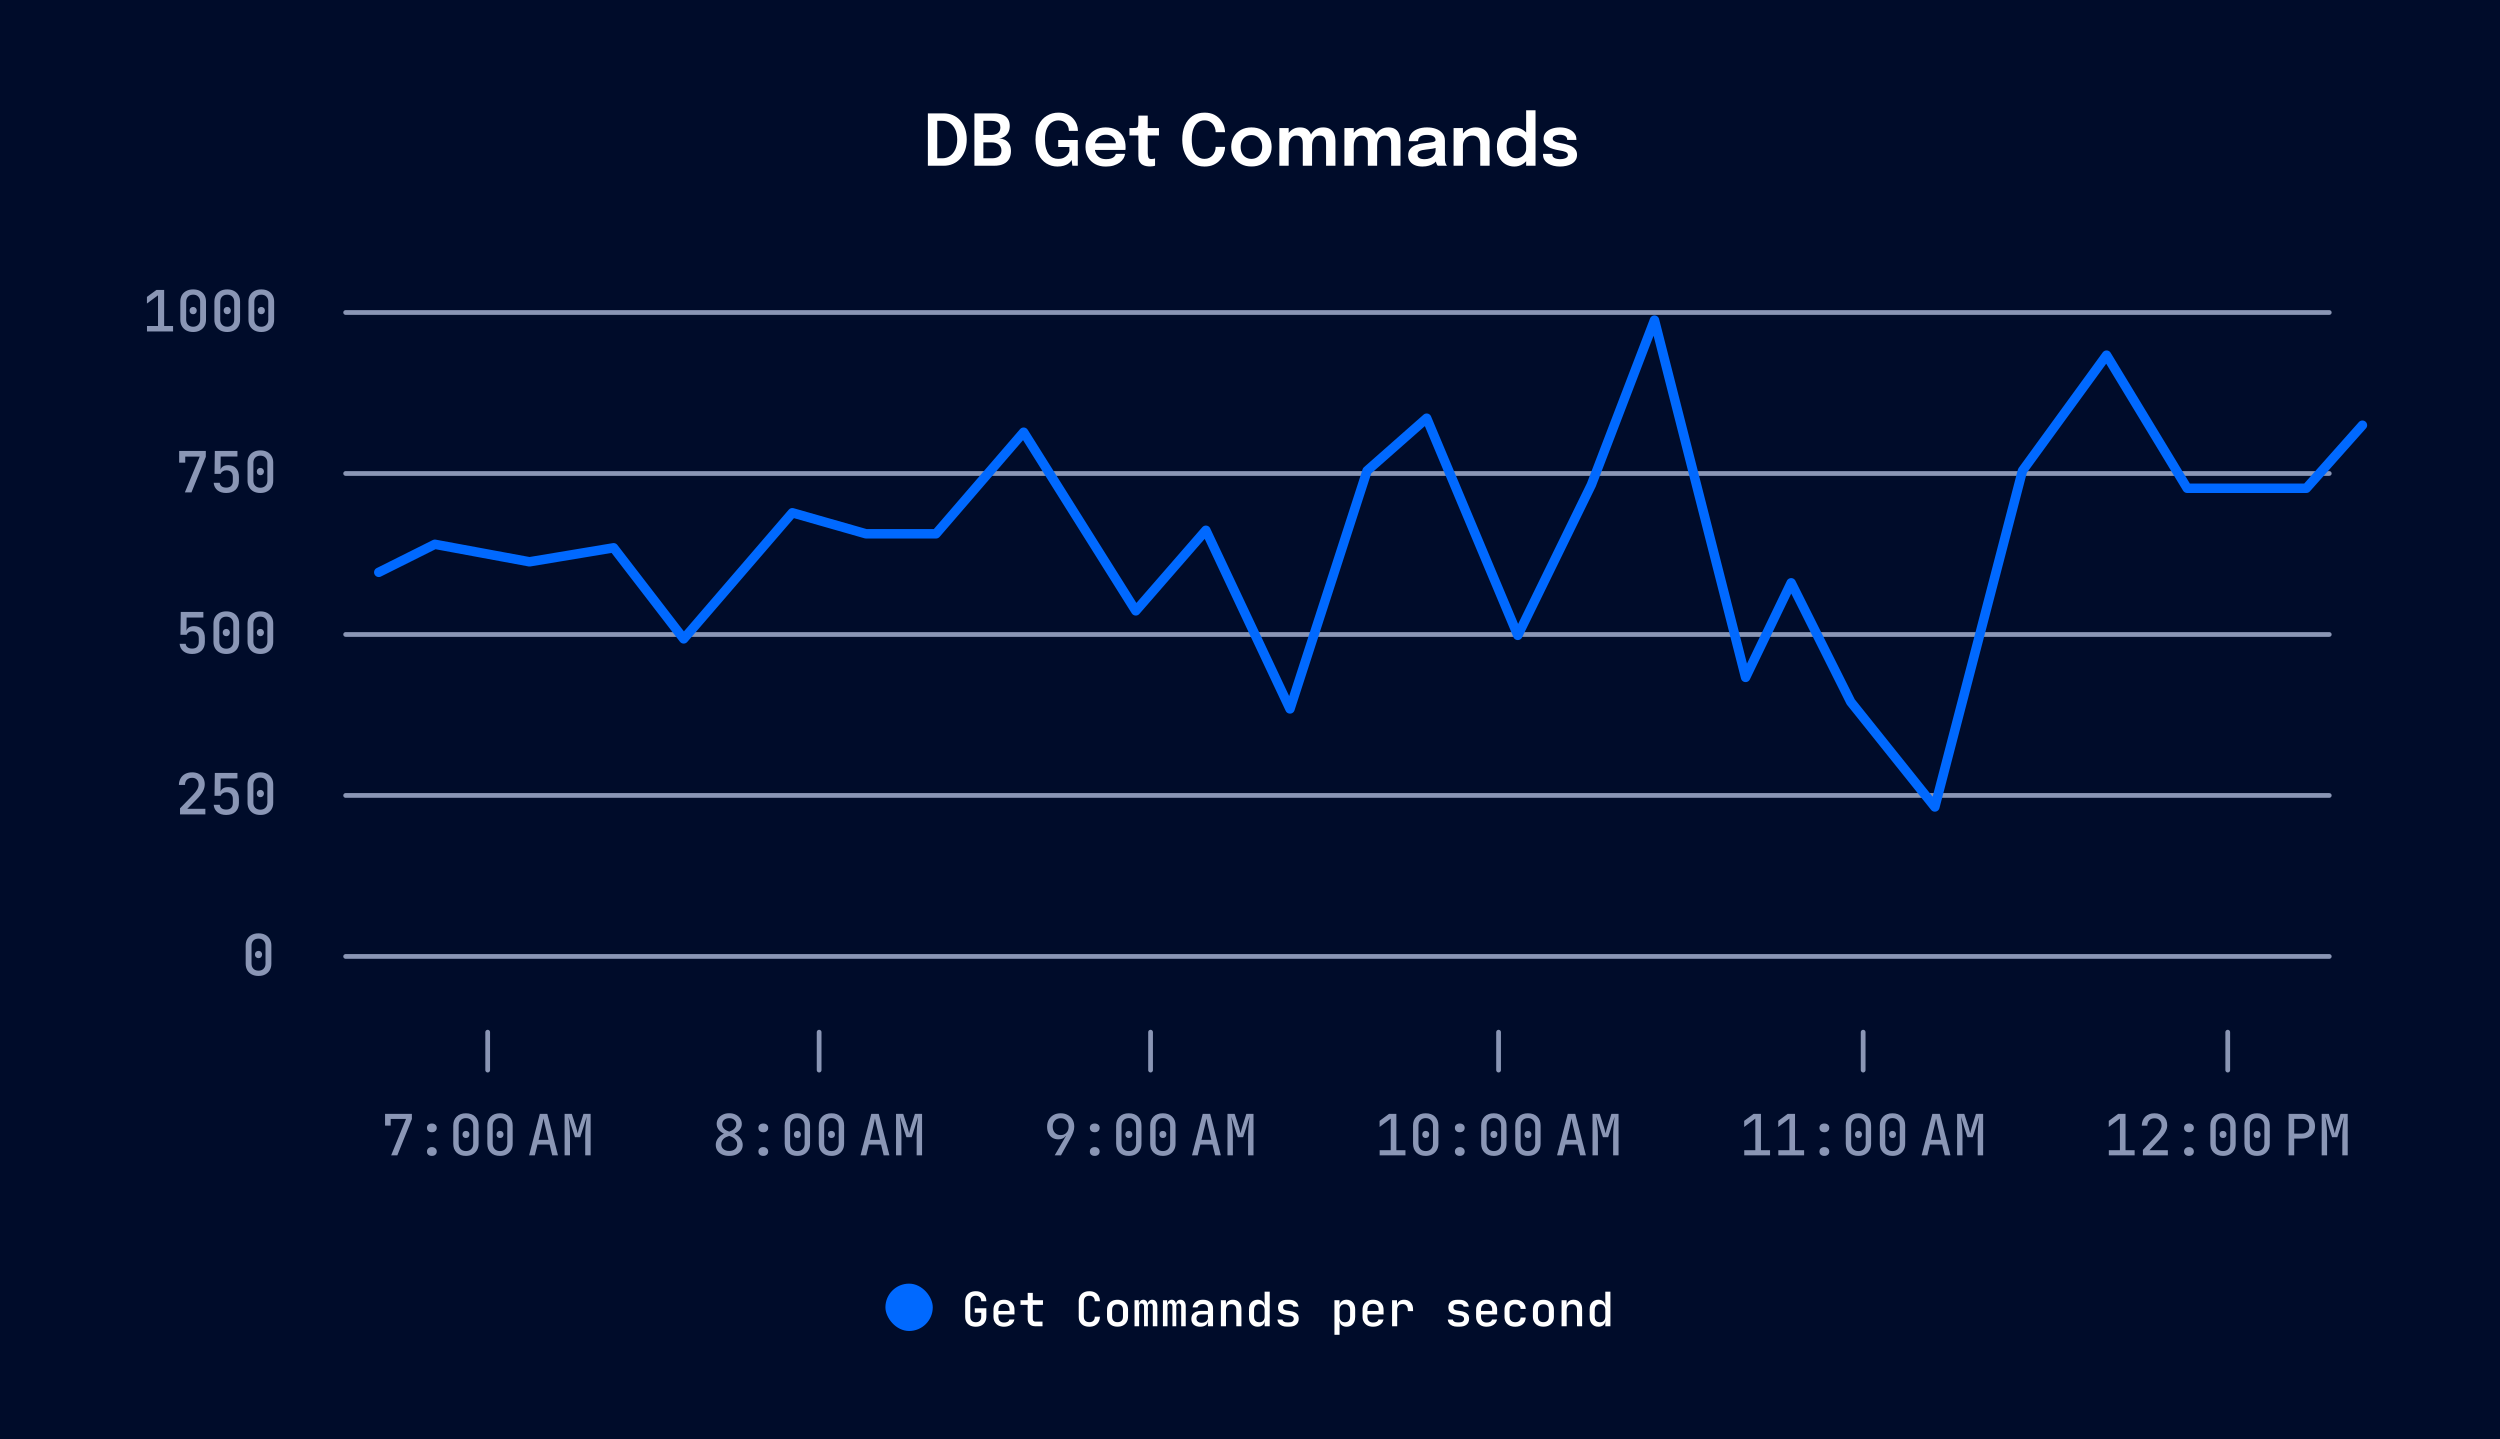 <?xml version="1.0" encoding="utf-8"?>
<svg xmlns="http://www.w3.org/2000/svg" fill="none" height="304" viewBox="0 0 528 304" width="528">
<rect fill="#000C2A" height="304" width="528"/>
<path d="M195.968 35.007V23.944H199.275C200.01 23.944 200.678 24.077 201.278 24.342C201.878 24.602 202.393 24.974 202.823 25.459C203.253 25.944 203.585 26.527 203.82 27.207C204.055 27.882 204.173 28.634 204.173 29.464C204.173 30.294 204.055 31.049 203.82 31.729C203.585 32.404 203.253 32.987 202.823 33.477C202.393 33.967 201.878 34.344 201.278 34.609C200.678 34.874 200.01 35.007 199.275 35.007H195.968ZM197.948 34.414L197.055 33.432H199.02C199.62 33.432 200.155 33.272 200.625 32.952C201.1 32.627 201.475 32.169 201.75 31.579C202.025 30.984 202.163 30.279 202.163 29.464C202.163 28.644 202.025 27.939 201.75 27.349C201.475 26.759 201.1 26.307 200.625 25.992C200.155 25.677 199.62 25.519 199.02 25.519H197.055L197.948 24.537V34.414ZM209.937 23.944C210.677 23.944 211.292 24.049 211.782 24.259C212.272 24.464 212.639 24.764 212.884 25.159C213.134 25.554 213.259 26.037 213.259 26.607C213.259 27.157 213.147 27.624 212.922 28.009C212.702 28.389 212.422 28.682 212.082 28.887C211.742 29.092 211.392 29.207 211.032 29.232C211.412 29.242 211.792 29.334 212.172 29.509C212.557 29.684 212.877 29.964 213.132 30.349C213.387 30.734 213.514 31.252 213.514 31.902C213.514 32.517 213.392 33.059 213.147 33.529C212.902 33.994 212.512 34.357 211.977 34.617C211.447 34.877 210.754 35.007 209.899 35.007H205.797V23.944H209.937ZM207.687 29.082L207.034 28.504H209.262C209.922 28.504 210.422 28.367 210.762 28.092C211.107 27.812 211.279 27.424 211.279 26.929C211.279 26.594 211.207 26.324 211.062 26.119C210.922 25.914 210.712 25.764 210.432 25.669C210.157 25.569 209.824 25.519 209.434 25.519H206.794L207.687 24.537V29.082ZM209.509 33.432C210.149 33.432 210.642 33.287 210.987 32.997C211.332 32.707 211.504 32.302 211.504 31.782C211.504 31.482 211.449 31.224 211.339 31.009C211.234 30.789 211.084 30.612 210.889 30.477C210.699 30.337 210.474 30.234 210.214 30.169C209.959 30.104 209.679 30.072 209.374 30.072H207.034L207.687 29.487V34.414L206.794 33.432H209.509ZM223.337 35.172C222.477 35.172 221.695 34.952 220.99 34.512C220.29 34.072 219.732 33.429 219.317 32.584C218.902 31.739 218.695 30.712 218.695 29.502C218.695 28.287 218.91 27.254 219.34 26.404C219.77 25.554 220.35 24.907 221.08 24.462C221.815 24.012 222.635 23.787 223.54 23.787C224.29 23.787 224.925 23.912 225.445 24.162C225.97 24.407 226.395 24.724 226.72 25.114C227.05 25.504 227.287 25.914 227.432 26.344C227.582 26.774 227.657 27.174 227.657 27.544C227.657 27.559 227.657 27.574 227.657 27.589C227.657 27.604 227.657 27.619 227.657 27.634H225.737C225.737 27.619 225.737 27.604 225.737 27.589C225.737 27.574 225.737 27.559 225.737 27.544C225.737 27.284 225.692 27.029 225.602 26.779C225.512 26.529 225.375 26.302 225.19 26.097C225.005 25.892 224.775 25.729 224.5 25.609C224.225 25.489 223.905 25.429 223.54 25.429C223.045 25.429 222.58 25.567 222.145 25.842C221.715 26.117 221.365 26.554 221.095 27.154C220.83 27.749 220.697 28.532 220.697 29.502C220.697 30.237 220.772 30.862 220.922 31.377C221.072 31.892 221.275 32.309 221.53 32.629C221.79 32.949 222.085 33.184 222.415 33.334C222.75 33.479 223.102 33.552 223.472 33.552C223.972 33.552 224.387 33.467 224.717 33.297C225.052 33.127 225.312 32.914 225.497 32.659C225.687 32.404 225.807 32.154 225.857 31.909V31.047H223.495V29.562H227.627V35.007H226.487L226.322 33.777C226.287 33.867 226.205 33.989 226.075 34.144C225.95 34.299 225.77 34.457 225.535 34.617C225.3 34.772 225 34.902 224.635 35.007C224.275 35.117 223.842 35.172 223.337 35.172ZM230.343 31.662V30.259H235.916L235.691 30.634C235.691 30.604 235.691 30.572 235.691 30.537C235.691 30.497 235.691 30.464 235.691 30.439C235.691 30.094 235.613 29.772 235.458 29.472C235.303 29.167 235.068 28.922 234.753 28.737C234.438 28.547 234.038 28.452 233.553 28.452C233.073 28.452 232.656 28.554 232.301 28.759C231.951 28.959 231.678 29.249 231.483 29.629C231.293 30.009 231.198 30.464 231.198 30.994C231.198 31.539 231.291 32.009 231.476 32.404C231.661 32.794 231.931 33.094 232.286 33.304C232.646 33.509 233.083 33.612 233.598 33.612C233.948 33.612 234.251 33.579 234.506 33.514C234.761 33.449 234.968 33.362 235.128 33.252C235.293 33.137 235.416 33.014 235.496 32.884C235.581 32.754 235.631 32.624 235.646 32.494H237.611C237.581 32.829 237.468 33.157 237.273 33.477C237.083 33.792 236.816 34.079 236.471 34.339C236.126 34.594 235.706 34.799 235.211 34.954C234.721 35.104 234.161 35.179 233.531 35.179C232.676 35.179 231.928 35.004 231.288 34.654C230.648 34.304 230.148 33.817 229.788 33.192C229.433 32.567 229.256 31.852 229.256 31.047C229.256 30.222 229.436 29.499 229.796 28.879C230.161 28.259 230.666 27.777 231.311 27.432C231.956 27.082 232.696 26.907 233.531 26.907C234.391 26.907 235.133 27.082 235.758 27.432C236.388 27.782 236.873 28.269 237.213 28.894C237.553 29.514 237.723 30.237 237.723 31.062C237.723 31.167 237.721 31.279 237.716 31.399C237.711 31.519 237.703 31.607 237.693 31.662H230.343ZM242.921 35.157C242.636 35.157 242.346 35.129 242.051 35.074C241.756 35.019 241.486 34.917 241.241 34.767C240.996 34.617 240.799 34.397 240.649 34.107C240.499 33.817 240.424 33.434 240.424 32.959C240.424 32.849 240.424 32.739 240.424 32.629C240.424 32.514 240.424 32.397 240.424 32.277V28.617H238.541V27.042H239.306C239.566 27.042 239.771 27.032 239.921 27.012C240.071 26.987 240.181 26.932 240.251 26.847C240.321 26.762 240.366 26.629 240.386 26.449C240.411 26.264 240.424 26.009 240.424 25.684V24.417H242.404V27.042H244.774V28.617H242.404V31.812C242.404 31.907 242.404 32.002 242.404 32.097C242.404 32.187 242.404 32.274 242.404 32.359C242.404 32.729 242.449 33.027 242.539 33.252C242.629 33.477 242.841 33.589 243.176 33.589C243.336 33.589 243.486 33.574 243.626 33.544C243.771 33.514 243.879 33.484 243.949 33.454V34.999C243.854 35.034 243.716 35.069 243.536 35.104C243.356 35.139 243.151 35.157 242.921 35.157ZM258.728 31.024C258.728 31.494 258.641 31.972 258.466 32.457C258.291 32.942 258.023 33.392 257.663 33.807C257.308 34.217 256.858 34.547 256.313 34.797C255.768 35.047 255.128 35.172 254.393 35.172C253.398 35.172 252.548 34.929 251.843 34.444C251.143 33.954 250.608 33.282 250.238 32.427C249.873 31.572 249.691 30.589 249.691 29.479C249.691 28.364 249.873 27.379 250.238 26.524C250.608 25.669 251.143 24.999 251.843 24.514C252.548 24.029 253.398 23.787 254.393 23.787C255.218 23.787 255.923 23.944 256.508 24.259C257.093 24.574 257.561 24.979 257.911 25.474C258.261 25.969 258.496 26.487 258.616 27.027C258.691 27.342 258.728 27.642 258.728 27.927H256.741C256.741 27.782 256.731 27.632 256.711 27.477C256.656 27.097 256.528 26.752 256.328 26.442C256.133 26.127 255.873 25.879 255.548 25.699C255.223 25.514 254.838 25.422 254.393 25.422C253.863 25.422 253.396 25.569 252.991 25.864C252.591 26.159 252.276 26.607 252.046 27.207C251.816 27.807 251.701 28.564 251.701 29.479C251.701 30.384 251.816 31.139 252.046 31.744C252.276 32.349 252.591 32.802 252.991 33.102C253.396 33.402 253.863 33.552 254.393 33.552C254.773 33.552 255.108 33.482 255.398 33.342C255.688 33.202 255.933 33.014 256.133 32.779C256.333 32.539 256.483 32.269 256.583 31.969C256.688 31.669 256.741 31.354 256.741 31.024H258.728ZM264.3 35.164C263.46 35.164 262.72 34.989 262.08 34.639C261.44 34.284 260.937 33.794 260.572 33.169C260.212 32.544 260.032 31.829 260.032 31.024C260.032 30.214 260.212 29.502 260.572 28.887C260.937 28.267 261.44 27.782 262.08 27.432C262.72 27.082 263.46 26.907 264.3 26.907C265.14 26.907 265.88 27.082 266.52 27.432C267.16 27.782 267.66 28.267 268.02 28.887C268.385 29.502 268.567 30.214 268.567 31.024C268.567 31.829 268.385 32.544 268.02 33.169C267.66 33.794 267.16 34.284 266.52 34.639C265.88 34.989 265.14 35.164 264.3 35.164ZM264.3 33.552C264.755 33.552 265.152 33.447 265.492 33.237C265.832 33.027 266.097 32.734 266.287 32.359C266.477 31.979 266.572 31.534 266.572 31.024C266.572 30.514 266.477 30.074 266.287 29.704C266.097 29.329 265.832 29.039 265.492 28.834C265.152 28.629 264.755 28.527 264.3 28.527C263.85 28.527 263.452 28.629 263.107 28.834C262.767 29.039 262.502 29.329 262.312 29.704C262.122 30.074 262.027 30.514 262.027 31.024C262.027 31.534 262.122 31.979 262.312 32.359C262.502 32.734 262.767 33.027 263.107 33.237C263.452 33.447 263.85 33.552 264.3 33.552ZM275.149 35.007V31.774C275.149 31.479 275.149 31.222 275.149 31.002C275.149 30.777 275.149 30.589 275.149 30.439C275.149 30.244 275.136 30.042 275.111 29.832C275.086 29.617 275.031 29.419 274.946 29.239C274.861 29.059 274.729 28.914 274.549 28.804C274.374 28.689 274.131 28.632 273.821 28.632C273.521 28.632 273.266 28.694 273.056 28.819C272.851 28.939 272.681 29.102 272.546 29.307C272.416 29.507 272.321 29.737 272.261 29.997C272.201 30.252 272.171 30.514 272.171 30.784L271.511 30.342C271.511 29.687 271.634 29.102 271.879 28.587C272.124 28.072 272.471 27.664 272.921 27.364C273.376 27.059 273.914 26.907 274.534 26.907C275.174 26.907 275.681 27.042 276.056 27.312C276.431 27.577 276.699 27.937 276.859 28.392C277.024 28.847 277.106 29.357 277.106 29.922C277.106 30.132 277.106 30.412 277.106 30.762C277.106 31.107 277.106 31.514 277.106 31.984V35.007H275.149ZM270.199 35.007V27.042H272.171V35.007H270.199ZM280.069 35.007V31.782C280.069 31.467 280.069 31.199 280.069 30.979C280.069 30.759 280.069 30.574 280.069 30.424C280.069 30.214 280.056 30.004 280.031 29.794C280.006 29.579 279.951 29.387 279.866 29.217C279.781 29.042 279.649 28.902 279.469 28.797C279.289 28.687 279.044 28.632 278.734 28.632C278.429 28.632 278.171 28.692 277.961 28.812C277.756 28.932 277.591 29.092 277.466 29.292C277.341 29.492 277.249 29.717 277.189 29.967C277.134 30.217 277.106 30.467 277.106 30.717L276.446 30.282C276.446 29.647 276.566 29.074 276.806 28.564C277.046 28.054 277.391 27.652 277.841 27.357C278.291 27.057 278.826 26.907 279.446 26.907C280.071 26.907 280.574 27.034 280.954 27.289C281.334 27.544 281.609 27.894 281.779 28.339C281.954 28.779 282.041 29.282 282.041 29.847C282.041 30.067 282.041 30.347 282.041 30.687C282.041 31.027 282.041 31.429 282.041 31.894V35.007H280.069ZM288.889 35.007V31.774C288.889 31.479 288.889 31.222 288.889 31.002C288.889 30.777 288.889 30.589 288.889 30.439C288.889 30.244 288.877 30.042 288.852 29.832C288.827 29.617 288.772 29.419 288.687 29.239C288.602 29.059 288.469 28.914 288.289 28.804C288.114 28.689 287.872 28.632 287.562 28.632C287.262 28.632 287.007 28.694 286.797 28.819C286.592 28.939 286.422 29.102 286.287 29.307C286.157 29.507 286.062 29.737 286.002 29.997C285.942 30.252 285.912 30.514 285.912 30.784L285.252 30.342C285.252 29.687 285.374 29.102 285.619 28.587C285.864 28.072 286.212 27.664 286.662 27.364C287.117 27.059 287.654 26.907 288.274 26.907C288.914 26.907 289.422 27.042 289.797 27.312C290.172 27.577 290.439 27.937 290.599 28.392C290.764 28.847 290.847 29.357 290.847 29.922C290.847 30.132 290.847 30.412 290.847 30.762C290.847 31.107 290.847 31.514 290.847 31.984V35.007H288.889ZM283.939 35.007V27.042H285.912V35.007H283.939ZM293.809 35.007V31.782C293.809 31.467 293.809 31.199 293.809 30.979C293.809 30.759 293.809 30.574 293.809 30.424C293.809 30.214 293.797 30.004 293.772 29.794C293.747 29.579 293.692 29.387 293.607 29.217C293.522 29.042 293.389 28.902 293.209 28.797C293.029 28.687 292.784 28.632 292.474 28.632C292.169 28.632 291.912 28.692 291.702 28.812C291.497 28.932 291.332 29.092 291.207 29.292C291.082 29.492 290.989 29.717 290.929 29.967C290.874 30.217 290.847 30.467 290.847 30.717L290.187 30.282C290.187 29.647 290.307 29.074 290.547 28.564C290.787 28.054 291.132 27.652 291.582 27.357C292.032 27.057 292.567 26.907 293.187 26.907C293.812 26.907 294.314 27.034 294.694 27.289C295.074 27.544 295.349 27.894 295.519 28.339C295.694 28.779 295.782 29.282 295.782 29.847C295.782 30.067 295.782 30.347 295.782 30.687C295.782 31.027 295.782 31.429 295.782 31.894V35.007H293.809ZM300.409 35.172C299.814 35.172 299.292 35.079 298.842 34.894C298.392 34.704 298.039 34.432 297.784 34.077C297.529 33.722 297.402 33.294 297.402 32.794C297.402 32.249 297.549 31.802 297.844 31.452C298.144 31.097 298.547 30.824 299.052 30.634C299.557 30.439 300.117 30.314 300.732 30.259C301.642 30.169 302.277 30.084 302.637 30.004C303.002 29.919 303.184 29.784 303.184 29.599C303.184 29.594 303.184 29.592 303.184 29.592C303.184 29.587 303.184 29.584 303.184 29.584C303.184 29.234 303.027 28.964 302.712 28.774C302.397 28.584 301.952 28.489 301.377 28.489C300.772 28.489 300.307 28.597 299.982 28.812C299.662 29.022 299.502 29.357 299.502 29.817H297.552C297.552 29.192 297.717 28.664 298.047 28.234C298.382 27.799 298.839 27.469 299.419 27.244C299.999 27.019 300.657 26.907 301.392 26.907C302.077 26.907 302.704 27.009 303.274 27.214C303.844 27.419 304.302 27.729 304.647 28.144C304.992 28.559 305.164 29.077 305.164 29.697C305.164 29.802 305.164 29.907 305.164 30.012C305.164 30.117 305.164 30.222 305.164 30.327V33.327C305.164 33.517 305.169 33.704 305.179 33.889C305.194 34.069 305.222 34.232 305.262 34.377C305.312 34.537 305.372 34.672 305.442 34.782C305.512 34.892 305.567 34.967 305.607 35.007H303.657C303.622 34.972 303.572 34.904 303.507 34.804C303.447 34.699 303.392 34.579 303.342 34.444C303.292 34.294 303.254 34.134 303.229 33.964C303.204 33.789 303.192 33.597 303.192 33.387L303.582 33.657C303.432 33.962 303.202 34.229 302.892 34.459C302.587 34.684 302.222 34.859 301.797 34.984C301.372 35.109 300.909 35.172 300.409 35.172ZM300.889 33.619C301.299 33.619 301.679 33.549 302.029 33.409C302.379 33.269 302.662 33.054 302.877 32.764C303.092 32.469 303.199 32.092 303.199 31.632V30.567L303.679 31.107C303.359 31.227 302.974 31.327 302.524 31.407C302.074 31.482 301.619 31.542 301.159 31.587C300.569 31.642 300.124 31.744 299.824 31.894C299.529 32.044 299.382 32.289 299.382 32.629C299.382 32.959 299.507 33.207 299.757 33.372C300.007 33.537 300.384 33.619 300.889 33.619ZM312.628 35.007V31.474C312.628 31.274 312.628 31.099 312.628 30.949C312.628 30.794 312.628 30.654 312.628 30.529C312.628 30.169 312.576 29.847 312.471 29.562C312.371 29.272 312.196 29.044 311.946 28.879C311.701 28.714 311.361 28.632 310.926 28.632C310.546 28.632 310.208 28.724 309.913 28.909C309.618 29.089 309.386 29.339 309.216 29.659C309.051 29.974 308.968 30.339 308.968 30.754L308.301 30.342C308.301 29.677 308.451 29.087 308.751 28.572C309.056 28.052 309.463 27.644 309.973 27.349C310.483 27.054 311.048 26.907 311.668 26.907C312.308 26.907 312.846 27.032 313.281 27.282C313.721 27.532 314.051 27.887 314.271 28.347C314.496 28.807 314.608 29.347 314.608 29.967C314.608 30.207 314.608 30.477 314.608 30.777C314.608 31.077 314.608 31.372 314.608 31.662V35.007H312.628ZM306.996 35.007V27.042H308.968V35.007H306.996ZM319.81 35.172C319.155 35.172 318.548 35.014 317.988 34.699C317.433 34.379 316.988 33.909 316.653 33.289C316.318 32.669 316.15 31.907 316.15 31.002C316.15 30.122 316.32 29.377 316.66 28.767C317.005 28.157 317.455 27.694 318.01 27.379C318.57 27.064 319.17 26.907 319.81 26.907C320.435 26.907 321.013 27.062 321.543 27.372C322.073 27.677 322.498 28.102 322.818 28.647C323.138 29.192 323.298 29.817 323.298 30.522C323.298 30.542 323.298 30.562 323.298 30.582C323.298 30.602 323.298 30.622 323.298 30.642L322.323 30.664C322.323 30.649 322.323 30.634 322.323 30.619C322.323 30.599 322.323 30.582 322.323 30.567C322.323 30.172 322.223 29.827 322.023 29.532C321.828 29.237 321.573 29.007 321.258 28.842C320.948 28.672 320.618 28.587 320.268 28.587C319.693 28.587 319.203 28.782 318.798 29.172C318.393 29.557 318.19 30.167 318.19 31.002C318.19 31.832 318.393 32.444 318.798 32.839C319.203 33.234 319.693 33.432 320.268 33.432C320.633 33.432 320.97 33.344 321.28 33.169C321.59 32.994 321.84 32.754 322.03 32.449C322.225 32.139 322.323 31.784 322.323 31.384L323.298 31.429C323.298 32.129 323.14 32.764 322.825 33.334C322.515 33.899 322.098 34.347 321.573 34.677C321.048 35.007 320.46 35.172 319.81 35.172ZM322.323 35.007V23.284H324.303V35.007H322.323ZM329.461 35.172C328.986 35.172 328.534 35.119 328.104 35.014C327.679 34.909 327.299 34.752 326.964 34.542C326.634 34.332 326.371 34.072 326.176 33.762C325.986 33.447 325.891 33.084 325.891 32.674C325.891 32.644 325.891 32.614 325.891 32.584C325.891 32.554 325.891 32.527 325.891 32.502H327.856C327.856 32.527 327.856 32.549 327.856 32.569C327.856 32.584 327.856 32.607 327.856 32.637C327.856 32.962 328.004 33.207 328.299 33.372C328.599 33.532 329.006 33.612 329.521 33.612C329.801 33.612 330.064 33.582 330.309 33.522C330.559 33.462 330.759 33.369 330.909 33.244C331.064 33.119 331.141 32.959 331.141 32.764C331.141 32.449 330.979 32.224 330.654 32.089C330.334 31.954 329.829 31.832 329.139 31.722C328.759 31.657 328.384 31.569 328.014 31.459C327.644 31.349 327.306 31.202 327.001 31.017C326.701 30.832 326.459 30.602 326.274 30.327C326.094 30.052 326.004 29.717 326.004 29.322C326.004 28.797 326.159 28.357 326.469 28.002C326.784 27.642 327.204 27.369 327.729 27.184C328.259 26.999 328.841 26.907 329.476 26.907C330.086 26.907 330.654 27.007 331.179 27.207C331.704 27.407 332.126 27.694 332.446 28.069C332.771 28.444 332.934 28.897 332.934 29.427C332.934 29.447 332.934 29.469 332.934 29.494C332.934 29.514 332.934 29.532 332.934 29.547H330.984C330.984 29.532 330.984 29.517 330.984 29.502C330.984 29.487 330.984 29.469 330.984 29.449C330.984 29.219 330.911 29.032 330.766 28.887C330.621 28.742 330.434 28.634 330.204 28.564C329.974 28.494 329.731 28.459 329.476 28.459C329.251 28.459 329.019 28.484 328.779 28.534C328.539 28.579 328.339 28.662 328.179 28.782C328.019 28.897 327.939 29.059 327.939 29.269C327.939 29.469 328.021 29.632 328.186 29.757C328.351 29.882 328.581 29.987 328.876 30.072C329.171 30.152 329.511 30.224 329.896 30.289C330.261 30.349 330.629 30.432 330.999 30.537C331.374 30.642 331.716 30.782 332.026 30.957C332.336 31.132 332.586 31.362 332.776 31.647C332.971 31.927 333.069 32.274 333.069 32.689C333.069 33.129 332.969 33.504 332.769 33.814C332.569 34.124 332.296 34.382 331.951 34.587C331.611 34.787 331.226 34.934 330.796 35.029C330.366 35.124 329.921 35.172 329.461 35.172Z" fill="white"/>
<rect fill="#0069FF" height="10" rx="5" width="10" x="187" y="271.104"/>
<path d="M206.085 280.204C205.632 280.204 205.235 280.12 204.895 279.954C204.562 279.78 204.302 279.534 204.115 279.214C203.935 278.887 203.845 278.507 203.845 278.074V274.834C203.845 274.394 203.935 274.014 204.115 273.694C204.302 273.374 204.562 273.13 204.895 272.964C205.235 272.79 205.632 272.704 206.085 272.704C206.538 272.704 206.932 272.79 207.265 272.964C207.598 273.137 207.855 273.384 208.035 273.704C208.222 274.017 208.315 274.394 208.315 274.834H207.235C207.235 274.454 207.135 274.164 206.935 273.964C206.735 273.764 206.452 273.664 206.085 273.664C205.718 273.664 205.432 273.764 205.225 273.964C205.025 274.164 204.925 274.45 204.925 274.824V278.074C204.925 278.447 205.025 278.737 205.225 278.944C205.432 279.15 205.718 279.254 206.085 279.254C206.452 279.254 206.735 279.15 206.935 278.944C207.135 278.737 207.235 278.447 207.235 278.074V277.254H205.875V276.304H208.315V278.074C208.315 278.507 208.222 278.884 208.035 279.204C207.855 279.524 207.598 279.77 207.265 279.944C206.932 280.117 206.538 280.204 206.085 280.204ZM212.041 280.204C211.594 280.204 211.201 280.117 210.861 279.944C210.528 279.764 210.271 279.514 210.091 279.194C209.911 278.874 209.821 278.5 209.821 278.074V276.634C209.821 276.2 209.911 275.827 210.091 275.514C210.271 275.194 210.528 274.947 210.861 274.774C211.201 274.594 211.594 274.504 212.041 274.504C212.494 274.504 212.888 274.594 213.221 274.774C213.554 274.947 213.811 275.194 213.991 275.514C214.171 275.827 214.261 276.2 214.261 276.634V277.614H210.861V278.074C210.861 278.48 210.961 278.79 211.161 279.004C211.368 279.217 211.664 279.324 212.051 279.324C212.364 279.324 212.618 279.27 212.811 279.164C213.004 279.05 213.124 278.887 213.171 278.674H214.241C214.161 279.14 213.921 279.514 213.521 279.794C213.121 280.067 212.628 280.204 212.041 280.204ZM213.221 276.964V276.624C213.221 276.224 213.121 275.914 212.921 275.694C212.721 275.474 212.428 275.364 212.041 275.364C211.661 275.364 211.368 275.474 211.161 275.694C210.961 275.914 210.861 276.227 210.861 276.634V276.884L213.301 276.874L213.221 276.964ZM218.637 280.104C218.137 280.104 217.747 279.967 217.467 279.694C217.187 279.42 217.047 279.04 217.047 278.554V275.584H215.527V274.604H217.047V273.054H218.127V274.604H220.277V275.584H218.127V278.554C218.127 278.934 218.31 279.124 218.677 279.124H220.177V280.104H218.637ZM230.069 280.204C229.616 280.204 229.219 280.12 228.879 279.954C228.546 279.78 228.286 279.534 228.099 279.214C227.919 278.887 227.829 278.507 227.829 278.074V274.834C227.829 274.394 227.919 274.014 228.099 273.694C228.286 273.374 228.546 273.13 228.879 272.964C229.219 272.79 229.616 272.704 230.069 272.704C230.523 272.704 230.916 272.79 231.249 272.964C231.583 273.137 231.839 273.384 232.019 273.704C232.206 274.017 232.299 274.394 232.299 274.834H231.219C231.219 274.454 231.119 274.164 230.919 273.964C230.719 273.764 230.436 273.664 230.069 273.664C229.703 273.664 229.416 273.764 229.209 273.964C229.009 274.164 228.909 274.45 228.909 274.824V278.074C228.909 278.447 229.009 278.737 229.209 278.944C229.416 279.144 229.703 279.244 230.069 279.244C230.436 279.244 230.719 279.144 230.919 278.944C231.119 278.737 231.219 278.447 231.219 278.074H232.299C232.299 278.507 232.206 278.884 232.019 279.204C231.839 279.524 231.583 279.77 231.249 279.944C230.916 280.117 230.523 280.204 230.069 280.204ZM236.025 280.194C235.572 280.194 235.179 280.107 234.845 279.934C234.512 279.76 234.255 279.514 234.075 279.194C233.895 278.874 233.805 278.497 233.805 278.064V276.644C233.805 276.204 233.895 275.827 234.075 275.514C234.255 275.194 234.512 274.947 234.845 274.774C235.179 274.6 235.572 274.514 236.025 274.514C236.479 274.514 236.872 274.6 237.205 274.774C237.539 274.947 237.795 275.194 237.975 275.514C238.155 275.827 238.245 276.204 238.245 276.644V278.064C238.245 278.497 238.155 278.874 237.975 279.194C237.795 279.514 237.539 279.76 237.205 279.934C236.872 280.107 236.479 280.194 236.025 280.194ZM236.025 279.244C236.392 279.244 236.675 279.144 236.875 278.944C237.075 278.737 237.175 278.444 237.175 278.064V276.644C237.175 276.257 237.075 275.964 236.875 275.764C236.675 275.564 236.392 275.464 236.025 275.464C235.665 275.464 235.382 275.564 235.175 275.764C234.975 275.964 234.875 276.257 234.875 276.644V278.064C234.875 278.444 234.975 278.737 235.175 278.944C235.382 279.144 235.665 279.244 236.025 279.244ZM239.611 280.104V274.604H240.511V275.304H240.711L240.561 275.514C240.561 275.207 240.645 274.964 240.811 274.784C240.978 274.597 241.201 274.504 241.481 274.504C241.781 274.504 242.011 274.62 242.171 274.854C242.338 275.087 242.421 275.407 242.421 275.814L242.181 275.304H242.561L242.401 275.514C242.401 275.207 242.485 274.964 242.651 274.784C242.825 274.597 243.055 274.504 243.341 274.504C243.681 274.504 243.948 274.634 244.141 274.894C244.335 275.147 244.431 275.487 244.431 275.914V280.104H243.471V275.944C243.471 275.737 243.425 275.577 243.331 275.464C243.245 275.35 243.118 275.294 242.951 275.294C242.785 275.294 242.655 275.35 242.561 275.464C242.475 275.57 242.431 275.727 242.431 275.934V280.104H241.621V275.944C241.621 275.73 241.575 275.57 241.481 275.464C241.388 275.35 241.255 275.294 241.081 275.294C240.915 275.294 240.788 275.35 240.701 275.464C240.621 275.57 240.581 275.727 240.581 275.934V280.104H239.611ZM245.608 280.104V274.604H246.508V275.304H246.708L246.558 275.514C246.558 275.207 246.641 274.964 246.808 274.784C246.974 274.597 247.198 274.504 247.478 274.504C247.778 274.504 248.008 274.62 248.168 274.854C248.334 275.087 248.418 275.407 248.418 275.814L248.178 275.304H248.558L248.398 275.514C248.398 275.207 248.481 274.964 248.648 274.784C248.821 274.597 249.051 274.504 249.338 274.504C249.678 274.504 249.944 274.634 250.138 274.894C250.331 275.147 250.428 275.487 250.428 275.914V280.104H249.468V275.944C249.468 275.737 249.421 275.577 249.328 275.464C249.241 275.35 249.114 275.294 248.948 275.294C248.781 275.294 248.651 275.35 248.558 275.464C248.471 275.57 248.428 275.727 248.428 275.934V280.104H247.618V275.944C247.618 275.73 247.571 275.57 247.478 275.464C247.384 275.35 247.251 275.294 247.078 275.294C246.911 275.294 246.784 275.35 246.698 275.464C246.618 275.57 246.578 275.727 246.578 275.934V280.104H245.608ZM253.464 280.204C252.89 280.204 252.437 280.057 252.104 279.764C251.777 279.464 251.614 279.057 251.614 278.544C251.614 278.024 251.787 277.617 252.134 277.324C252.487 277.024 252.97 276.874 253.584 276.874H255.114V276.364C255.114 276.064 255.02 275.83 254.834 275.664C254.647 275.497 254.384 275.414 254.044 275.414C253.744 275.414 253.494 275.48 253.294 275.614C253.094 275.74 252.977 275.91 252.944 276.124H251.884C251.944 275.63 252.17 275.237 252.564 274.944C252.964 274.65 253.467 274.504 254.074 274.504C254.727 274.504 255.244 274.67 255.624 275.004C256.004 275.33 256.194 275.777 256.194 276.344V280.104H255.144V279.094H254.964L255.144 278.894C255.144 279.294 254.99 279.614 254.684 279.854C254.377 280.087 253.97 280.204 253.464 280.204ZM253.784 279.374C254.17 279.374 254.487 279.277 254.734 279.084C254.987 278.884 255.114 278.63 255.114 278.324V277.604H253.604C253.324 277.604 253.1 277.68 252.934 277.834C252.774 277.987 252.694 278.197 252.694 278.464C252.694 278.744 252.79 278.967 252.984 279.134C253.177 279.294 253.444 279.374 253.784 279.374ZM257.85 280.104V274.604H258.92V275.654H259.18L258.92 275.904C258.92 275.464 259.05 275.12 259.31 274.874C259.57 274.627 259.93 274.504 260.39 274.504C260.936 274.504 261.373 274.68 261.7 275.034C262.026 275.38 262.19 275.85 262.19 276.444V280.104H261.11V276.564C261.11 276.204 261.013 275.927 260.82 275.734C260.626 275.54 260.363 275.444 260.03 275.444C259.69 275.444 259.42 275.547 259.22 275.754C259.026 275.954 258.93 276.247 258.93 276.634V280.104H257.85ZM265.616 280.204C265.063 280.204 264.619 280.017 264.286 279.644C263.953 279.27 263.786 278.767 263.786 278.134V276.584C263.786 275.944 263.953 275.437 264.286 275.064C264.619 274.69 265.063 274.504 265.616 274.504C266.069 274.504 266.429 274.63 266.696 274.884C266.963 275.13 267.096 275.47 267.096 275.904L266.866 275.654H267.116L267.086 274.374V272.804H268.166V280.104H267.096V279.054H266.866L267.096 278.804C267.096 279.237 266.963 279.58 266.696 279.834C266.429 280.08 266.069 280.204 265.616 280.204ZM265.986 279.264C266.326 279.264 266.593 279.16 266.786 278.954C266.986 278.74 267.086 278.447 267.086 278.074V276.634C267.086 276.26 266.986 275.97 266.786 275.764C266.593 275.55 266.326 275.444 265.986 275.444C265.633 275.444 265.356 275.547 265.156 275.754C264.956 275.954 264.856 276.247 264.856 276.634V278.074C264.856 278.46 264.956 278.757 265.156 278.964C265.356 279.164 265.633 279.264 265.986 279.264ZM271.812 280.194C271.419 280.194 271.072 280.13 270.772 280.004C270.479 279.877 270.245 279.704 270.072 279.484C269.905 279.257 269.809 278.99 269.782 278.684H270.862C270.889 278.864 270.985 279.01 271.152 279.124C271.319 279.23 271.539 279.284 271.812 279.284H272.242C272.569 279.284 272.815 279.217 272.982 279.084C273.149 278.95 273.232 278.774 273.232 278.554C273.232 278.34 273.155 278.174 273.002 278.054C272.855 277.927 272.635 277.844 272.342 277.804L271.632 277.694C271.045 277.6 270.612 277.434 270.332 277.194C270.059 276.947 269.922 276.584 269.922 276.104C269.922 275.597 270.085 275.207 270.412 274.934C270.745 274.654 271.235 274.514 271.882 274.514H272.262C272.835 274.514 273.292 274.647 273.632 274.914C273.979 275.174 274.175 275.524 274.222 275.964H273.142C273.115 275.804 273.025 275.674 272.872 275.574C272.725 275.474 272.522 275.424 272.262 275.424H271.882C271.569 275.424 271.339 275.484 271.192 275.604C271.052 275.717 270.982 275.887 270.982 276.114C270.982 276.314 271.045 276.464 271.172 276.564C271.299 276.664 271.495 276.734 271.762 276.774L272.492 276.894C273.112 276.98 273.565 277.154 273.852 277.414C274.145 277.667 274.292 278.037 274.292 278.524C274.292 279.05 274.119 279.46 273.772 279.754C273.432 280.047 272.922 280.194 272.242 280.194H271.812ZM281.834 281.904V274.604H282.904V275.654H283.134L282.904 275.904C282.904 275.47 283.037 275.13 283.304 274.884C283.577 274.63 283.941 274.504 284.394 274.504C284.947 274.504 285.387 274.69 285.714 275.064C286.047 275.43 286.214 275.934 286.214 276.574V278.124C286.214 278.55 286.137 278.92 285.984 279.234C285.837 279.54 285.627 279.78 285.354 279.954C285.087 280.12 284.767 280.204 284.394 280.204C283.947 280.204 283.587 280.08 283.314 279.834C283.041 279.58 282.904 279.237 282.904 278.804L283.134 279.054H282.884L282.914 280.334V281.904H281.834ZM284.024 279.264C284.377 279.264 284.651 279.164 284.844 278.964C285.044 278.757 285.144 278.46 285.144 278.074V276.634C285.144 276.247 285.044 275.954 284.844 275.754C284.651 275.547 284.377 275.444 284.024 275.444C283.684 275.444 283.414 275.55 283.214 275.764C283.014 275.97 282.914 276.26 282.914 276.634V278.074C282.914 278.447 283.014 278.74 283.214 278.954C283.414 279.16 283.684 279.264 284.024 279.264ZM289.99 280.204C289.544 280.204 289.15 280.117 288.81 279.944C288.477 279.764 288.22 279.514 288.04 279.194C287.86 278.874 287.77 278.5 287.77 278.074V276.634C287.77 276.2 287.86 275.827 288.04 275.514C288.22 275.194 288.477 274.947 288.81 274.774C289.15 274.594 289.544 274.504 289.99 274.504C290.444 274.504 290.837 274.594 291.17 274.774C291.504 274.947 291.76 275.194 291.94 275.514C292.12 275.827 292.21 276.2 292.21 276.634V277.614H288.81V278.074C288.81 278.48 288.91 278.79 289.11 279.004C289.317 279.217 289.614 279.324 290 279.324C290.314 279.324 290.567 279.27 290.76 279.164C290.954 279.05 291.074 278.887 291.12 278.674H292.19C292.11 279.14 291.87 279.514 291.47 279.794C291.07 280.067 290.577 280.204 289.99 280.204ZM291.17 276.964V276.624C291.17 276.224 291.07 275.914 290.87 275.694C290.67 275.474 290.377 275.364 289.99 275.364C289.61 275.364 289.317 275.474 289.11 275.694C288.91 275.914 288.81 276.227 288.81 276.634V276.884L291.25 276.874L291.17 276.964ZM294.006 280.104V274.604H295.046V275.654H295.306L294.976 276.304C294.976 275.71 295.106 275.264 295.366 274.964C295.626 274.657 296.013 274.504 296.526 274.504C297.113 274.504 297.576 274.687 297.916 275.054C298.263 275.414 298.436 275.91 298.436 276.544V276.914H297.326V276.634C297.326 276.24 297.226 275.94 297.026 275.734C296.833 275.52 296.56 275.414 296.206 275.414C295.853 275.414 295.576 275.52 295.376 275.734C295.183 275.947 295.086 276.247 295.086 276.634V280.104H294.006ZM307.789 280.194C307.395 280.194 307.049 280.13 306.749 280.004C306.455 279.877 306.222 279.704 306.049 279.484C305.882 279.257 305.785 278.99 305.759 278.684H306.839C306.865 278.864 306.962 279.01 307.129 279.124C307.295 279.23 307.515 279.284 307.789 279.284H308.219C308.545 279.284 308.792 279.217 308.959 279.084C309.125 278.95 309.209 278.774 309.209 278.554C309.209 278.34 309.132 278.174 308.979 278.054C308.832 277.927 308.612 277.844 308.319 277.804L307.609 277.694C307.022 277.6 306.589 277.434 306.309 277.194C306.035 276.947 305.899 276.584 305.899 276.104C305.899 275.597 306.062 275.207 306.389 274.934C306.722 274.654 307.212 274.514 307.859 274.514H308.239C308.812 274.514 309.269 274.647 309.609 274.914C309.955 275.174 310.152 275.524 310.199 275.964H309.119C309.092 275.804 309.002 275.674 308.849 275.574C308.702 275.474 308.499 275.424 308.239 275.424H307.859C307.545 275.424 307.315 275.484 307.169 275.604C307.029 275.717 306.959 275.887 306.959 276.114C306.959 276.314 307.022 276.464 307.149 276.564C307.275 276.664 307.472 276.734 307.739 276.774L308.469 276.894C309.089 276.98 309.542 277.154 309.829 277.414C310.122 277.667 310.269 278.037 310.269 278.524C310.269 279.05 310.095 279.46 309.749 279.754C309.409 280.047 308.899 280.194 308.219 280.194H307.789ZM313.975 280.204C313.528 280.204 313.135 280.117 312.795 279.944C312.461 279.764 312.205 279.514 312.025 279.194C311.845 278.874 311.755 278.5 311.755 278.074V276.634C311.755 276.2 311.845 275.827 312.025 275.514C312.205 275.194 312.461 274.947 312.795 274.774C313.135 274.594 313.528 274.504 313.975 274.504C314.428 274.504 314.821 274.594 315.155 274.774C315.488 274.947 315.745 275.194 315.925 275.514C316.105 275.827 316.195 276.2 316.195 276.634V277.614H312.795V278.074C312.795 278.48 312.895 278.79 313.095 279.004C313.301 279.217 313.598 279.324 313.985 279.324C314.298 279.324 314.551 279.27 314.745 279.164C314.938 279.05 315.058 278.887 315.105 278.674H316.175C316.095 279.14 315.855 279.514 315.455 279.794C315.055 280.067 314.561 280.204 313.975 280.204ZM315.155 276.964V276.624C315.155 276.224 315.055 275.914 314.855 275.694C314.655 275.474 314.361 275.364 313.975 275.364C313.595 275.364 313.301 275.474 313.095 275.694C312.895 275.914 312.795 276.227 312.795 276.634V276.884L315.235 276.874L315.155 276.964ZM320.011 280.204C319.557 280.204 319.157 280.12 318.811 279.954C318.471 279.78 318.207 279.534 318.021 279.214C317.841 278.887 317.751 278.507 317.751 278.074V276.634C317.751 276.194 317.841 275.814 318.021 275.494C318.207 275.174 318.471 274.93 318.811 274.764C319.157 274.59 319.557 274.504 320.011 274.504C320.671 274.504 321.201 274.677 321.601 275.024C322.001 275.37 322.211 275.844 322.231 276.444H321.151C321.131 276.13 321.021 275.887 320.821 275.714C320.621 275.54 320.351 275.454 320.011 275.454C319.644 275.454 319.354 275.557 319.141 275.764C318.927 275.964 318.821 276.25 318.821 276.624V278.074C318.821 278.447 318.927 278.737 319.141 278.944C319.354 279.15 319.644 279.254 320.011 279.254C320.351 279.254 320.621 279.167 320.821 278.994C321.021 278.82 321.131 278.577 321.151 278.264H322.231C322.211 278.864 322.001 279.337 321.601 279.684C321.201 280.03 320.671 280.204 320.011 280.204ZM325.967 280.194C325.513 280.194 325.12 280.107 324.787 279.934C324.453 279.76 324.197 279.514 324.017 279.194C323.837 278.874 323.747 278.497 323.747 278.064V276.644C323.747 276.204 323.837 275.827 324.017 275.514C324.197 275.194 324.453 274.947 324.787 274.774C325.12 274.6 325.513 274.514 325.967 274.514C326.42 274.514 326.813 274.6 327.147 274.774C327.48 274.947 327.737 275.194 327.917 275.514C328.097 275.827 328.187 276.204 328.187 276.644V278.064C328.187 278.497 328.097 278.874 327.917 279.194C327.737 279.514 327.48 279.76 327.147 279.934C326.813 280.107 326.42 280.194 325.967 280.194ZM325.967 279.244C326.333 279.244 326.617 279.144 326.817 278.944C327.017 278.737 327.117 278.444 327.117 278.064V276.644C327.117 276.257 327.017 275.964 326.817 275.764C326.617 275.564 326.333 275.464 325.967 275.464C325.607 275.464 325.323 275.564 325.117 275.764C324.917 275.964 324.817 276.257 324.817 276.644V278.064C324.817 278.444 324.917 278.737 325.117 278.944C325.323 279.144 325.607 279.244 325.967 279.244ZM329.803 280.104V274.604H330.873V275.654H331.133L330.873 275.904C330.873 275.464 331.003 275.12 331.263 274.874C331.523 274.627 331.883 274.504 332.343 274.504C332.89 274.504 333.326 274.68 333.653 275.034C333.98 275.38 334.143 275.85 334.143 276.444V280.104H333.063V276.564C333.063 276.204 332.966 275.927 332.773 275.734C332.58 275.54 332.316 275.444 331.983 275.444C331.643 275.444 331.373 275.547 331.173 275.754C330.98 275.954 330.883 276.247 330.883 276.634V280.104H329.803ZM337.569 280.204C337.016 280.204 336.572 280.017 336.239 279.644C335.906 279.27 335.739 278.767 335.739 278.134V276.584C335.739 275.944 335.906 275.437 336.239 275.064C336.572 274.69 337.016 274.504 337.569 274.504C338.022 274.504 338.382 274.63 338.649 274.884C338.916 275.13 339.049 275.47 339.049 275.904L338.819 275.654H339.069L339.039 274.374V272.804H340.119V280.104H339.049V279.054H338.819L339.049 278.804C339.049 279.237 338.916 279.58 338.649 279.834C338.382 280.08 338.022 280.204 337.569 280.204ZM337.939 279.264C338.279 279.264 338.546 279.16 338.739 278.954C338.939 278.74 339.039 278.447 339.039 278.074V276.634C339.039 276.26 338.939 275.97 338.739 275.764C338.546 275.55 338.279 275.444 337.939 275.444C337.586 275.444 337.309 275.547 337.109 275.754C336.909 275.954 336.809 276.247 336.809 276.634V278.074C336.809 278.46 336.909 278.757 337.109 278.964C337.309 279.164 337.586 279.264 337.939 279.264Z" fill="white"/>
<path d="M103 217.993L103 226.006" stroke="#8A96B5" stroke-linecap="round"/>
<path d="M82.61 244.006L85.754 236.314H82.514V237.73H81.326V235.246H86.99V236.338L83.918 244.006H82.61ZM91.209 239.134C90.897 239.134 90.645 239.05 90.453 238.882C90.269 238.714 90.177 238.49 90.177 238.21C90.177 237.93 90.269 237.706 90.453 237.538C90.645 237.37 90.897 237.286 91.209 237.286C91.521 237.286 91.769 237.37 91.953 237.538C92.145 237.706 92.241 237.93 92.241 238.21C92.241 238.49 92.145 238.714 91.953 238.882C91.769 239.05 91.521 239.134 91.209 239.134ZM91.209 244.126C90.897 244.126 90.645 244.042 90.453 243.874C90.269 243.706 90.177 243.482 90.177 243.202C90.177 242.922 90.269 242.698 90.453 242.53C90.645 242.354 90.897 242.266 91.209 242.266C91.521 242.266 91.769 242.354 91.953 242.53C92.145 242.698 92.241 242.922 92.241 243.202C92.241 243.482 92.145 243.706 91.953 243.874C91.769 244.042 91.521 244.126 91.209 244.126ZM98.405 244.126C97.581 244.126 96.929 243.894 96.449 243.43C95.969 242.958 95.729 242.326 95.729 241.534V237.718C95.729 236.926 95.969 236.298 96.449 235.834C96.929 235.362 97.581 235.126 98.405 235.126C99.229 235.126 99.881 235.362 100.361 235.834C100.841 236.298 101.081 236.926 101.081 237.718V241.534C101.081 242.054 100.969 242.51 100.745 242.902C100.529 243.286 100.221 243.586 99.821 243.802C99.421 244.018 98.949 244.126 98.405 244.126ZM98.405 243.106C98.869 243.106 99.241 242.962 99.521 242.674C99.801 242.378 99.941 241.998 99.941 241.534V237.718C99.941 237.254 99.801 236.878 99.521 236.59C99.241 236.294 98.869 236.146 98.405 236.146C97.941 236.146 97.569 236.294 97.289 236.59C97.009 236.878 96.869 237.254 96.869 237.718V241.534C96.869 241.998 97.009 242.378 97.289 242.674C97.569 242.962 97.941 243.106 98.405 243.106ZM98.405 240.346C98.181 240.346 98.001 240.278 97.865 240.142C97.737 239.998 97.673 239.814 97.673 239.59C97.673 239.366 97.737 239.186 97.865 239.05C98.001 238.914 98.181 238.846 98.405 238.846C98.629 238.846 98.809 238.914 98.945 239.05C99.081 239.186 99.149 239.366 99.149 239.59C99.149 239.814 99.081 239.998 98.945 240.142C98.809 240.278 98.629 240.346 98.405 240.346ZM105.6 244.126C104.776 244.126 104.124 243.894 103.644 243.43C103.164 242.958 102.924 242.326 102.924 241.534V237.718C102.924 236.926 103.164 236.298 103.644 235.834C104.124 235.362 104.776 235.126 105.6 235.126C106.424 235.126 107.076 235.362 107.556 235.834C108.036 236.298 108.276 236.926 108.276 237.718V241.534C108.276 242.054 108.164 242.51 107.94 242.902C107.724 243.286 107.416 243.586 107.016 243.802C106.616 244.018 106.144 244.126 105.6 244.126ZM105.6 243.106C106.064 243.106 106.436 242.962 106.716 242.674C106.996 242.378 107.136 241.998 107.136 241.534V237.718C107.136 237.254 106.996 236.878 106.716 236.59C106.436 236.294 106.064 236.146 105.6 236.146C105.136 236.146 104.764 236.294 104.484 236.59C104.204 236.878 104.064 237.254 104.064 237.718V241.534C104.064 241.998 104.204 242.378 104.484 242.674C104.764 242.962 105.136 243.106 105.6 243.106ZM105.6 240.346C105.376 240.346 105.196 240.278 105.06 240.142C104.932 239.998 104.868 239.814 104.868 239.59C104.868 239.366 104.932 239.186 105.06 239.05C105.196 238.914 105.376 238.846 105.6 238.846C105.824 238.846 106.004 238.914 106.14 239.05C106.276 239.186 106.344 239.366 106.344 239.59C106.344 239.814 106.276 239.998 106.14 240.142C106.004 240.278 105.824 240.346 105.6 240.346ZM111.747 244.006L114.015 235.246H115.587L117.843 244.006H116.631L116.079 241.726H113.511L112.959 244.006H111.747ZM113.751 240.742H115.839L115.215 238.126C115.095 237.646 114.999 237.238 114.927 236.902C114.855 236.566 114.811 236.338 114.795 236.218C114.779 236.338 114.735 236.566 114.663 236.902C114.591 237.238 114.499 237.642 114.387 238.114L113.751 240.742ZM119.243 244.006V235.246H120.755L121.667 238.066C121.747 238.33 121.815 238.586 121.871 238.834C121.935 239.074 121.983 239.258 122.015 239.386C122.039 239.258 122.079 239.074 122.135 238.834C122.199 238.586 122.271 238.326 122.351 238.054L123.227 235.246H124.739V244.006H123.599V239.986C123.599 239.25 123.627 238.538 123.683 237.85C123.747 237.154 123.823 236.494 123.911 235.87L122.543 240.178H121.439L120.059 235.894C120.139 236.486 120.211 237.114 120.275 237.778C120.347 238.442 120.383 239.178 120.383 239.986V244.006H119.243Z" fill="#8A96B5"/>
<path d="M173 217.993L173 226.006" stroke="#8A96B5" stroke-linecap="round"/>
<path d="M154.014 244.126C153.446 244.126 152.946 244.03 152.514 243.838C152.09 243.638 151.758 243.362 151.518 243.01C151.286 242.658 151.17 242.254 151.17 241.798C151.17 241.302 151.322 240.846 151.626 240.43C151.938 240.006 152.358 239.674 152.886 239.434C152.382 239.186 152.002 238.886 151.746 238.534C151.49 238.174 151.362 237.786 151.362 237.37C151.362 236.938 151.474 236.554 151.698 236.218C151.93 235.874 152.246 235.606 152.646 235.414C153.046 235.214 153.502 235.114 154.014 235.114C154.526 235.114 154.982 235.214 155.382 235.414C155.782 235.606 156.094 235.874 156.318 236.218C156.55 236.554 156.666 236.938 156.666 237.37C156.666 237.786 156.538 238.17 156.282 238.522C156.026 238.874 155.646 239.178 155.142 239.434C155.67 239.682 156.086 240.014 156.39 240.43C156.702 240.846 156.858 241.302 156.858 241.798C156.858 242.254 156.738 242.658 156.498 243.01C156.266 243.362 155.934 243.638 155.502 243.838C155.078 244.03 154.582 244.126 154.014 244.126ZM153.678 238.858L154.014 238.99L154.302 238.87C154.662 238.734 154.95 238.538 155.166 238.282C155.39 238.018 155.502 237.734 155.502 237.43C155.502 237.054 155.362 236.75 155.082 236.518C154.81 236.278 154.454 236.158 154.014 236.158C153.574 236.158 153.214 236.278 152.934 236.518C152.662 236.75 152.526 237.054 152.526 237.43C152.526 237.742 152.63 238.026 152.838 238.282C153.054 238.538 153.334 238.73 153.678 238.858ZM154.014 243.082C154.518 243.082 154.922 242.95 155.226 242.686C155.538 242.422 155.694 242.078 155.694 241.654C155.694 241.318 155.586 241.014 155.37 240.742C155.162 240.462 154.874 240.246 154.506 240.094L154.014 239.902L153.498 240.106C153.13 240.25 152.842 240.462 152.634 240.742C152.434 241.022 152.334 241.322 152.334 241.642C152.334 242.074 152.486 242.422 152.79 242.686C153.102 242.95 153.51 243.082 154.014 243.082ZM161.209 239.134C160.897 239.134 160.645 239.05 160.453 238.882C160.269 238.714 160.177 238.49 160.177 238.21C160.177 237.93 160.269 237.706 160.453 237.538C160.645 237.37 160.897 237.286 161.209 237.286C161.521 237.286 161.769 237.37 161.953 237.538C162.145 237.706 162.241 237.93 162.241 238.21C162.241 238.49 162.145 238.714 161.953 238.882C161.769 239.05 161.521 239.134 161.209 239.134ZM161.209 244.126C160.897 244.126 160.645 244.042 160.453 243.874C160.269 243.706 160.177 243.482 160.177 243.202C160.177 242.922 160.269 242.698 160.453 242.53C160.645 242.354 160.897 242.266 161.209 242.266C161.521 242.266 161.769 242.354 161.953 242.53C162.145 242.698 162.241 242.922 162.241 243.202C162.241 243.482 162.145 243.706 161.953 243.874C161.769 244.042 161.521 244.126 161.209 244.126ZM168.405 244.126C167.581 244.126 166.929 243.894 166.449 243.43C165.969 242.958 165.729 242.326 165.729 241.534V237.718C165.729 236.926 165.969 236.298 166.449 235.834C166.929 235.362 167.581 235.126 168.405 235.126C169.229 235.126 169.881 235.362 170.361 235.834C170.841 236.298 171.081 236.926 171.081 237.718V241.534C171.081 242.054 170.969 242.51 170.745 242.902C170.529 243.286 170.221 243.586 169.821 243.802C169.421 244.018 168.949 244.126 168.405 244.126ZM168.405 243.106C168.869 243.106 169.241 242.962 169.521 242.674C169.801 242.378 169.941 241.998 169.941 241.534V237.718C169.941 237.254 169.801 236.878 169.521 236.59C169.241 236.294 168.869 236.146 168.405 236.146C167.941 236.146 167.569 236.294 167.289 236.59C167.009 236.878 166.869 237.254 166.869 237.718V241.534C166.869 241.998 167.009 242.378 167.289 242.674C167.569 242.962 167.941 243.106 168.405 243.106ZM168.405 240.346C168.181 240.346 168.001 240.278 167.865 240.142C167.737 239.998 167.673 239.814 167.673 239.59C167.673 239.366 167.737 239.186 167.865 239.05C168.001 238.914 168.181 238.846 168.405 238.846C168.629 238.846 168.809 238.914 168.945 239.05C169.081 239.186 169.149 239.366 169.149 239.59C169.149 239.814 169.081 239.998 168.945 240.142C168.809 240.278 168.629 240.346 168.405 240.346ZM175.6 244.126C174.776 244.126 174.124 243.894 173.644 243.43C173.164 242.958 172.924 242.326 172.924 241.534V237.718C172.924 236.926 173.164 236.298 173.644 235.834C174.124 235.362 174.776 235.126 175.6 235.126C176.424 235.126 177.076 235.362 177.556 235.834C178.036 236.298 178.276 236.926 178.276 237.718V241.534C178.276 242.054 178.164 242.51 177.94 242.902C177.724 243.286 177.416 243.586 177.016 243.802C176.616 244.018 176.144 244.126 175.6 244.126ZM175.6 243.106C176.064 243.106 176.436 242.962 176.716 242.674C176.996 242.378 177.136 241.998 177.136 241.534V237.718C177.136 237.254 176.996 236.878 176.716 236.59C176.436 236.294 176.064 236.146 175.6 236.146C175.136 236.146 174.764 236.294 174.484 236.59C174.204 236.878 174.064 237.254 174.064 237.718V241.534C174.064 241.998 174.204 242.378 174.484 242.674C174.764 242.962 175.136 243.106 175.6 243.106ZM175.6 240.346C175.376 240.346 175.196 240.278 175.06 240.142C174.932 239.998 174.868 239.814 174.868 239.59C174.868 239.366 174.932 239.186 175.06 239.05C175.196 238.914 175.376 238.846 175.6 238.846C175.824 238.846 176.004 238.914 176.14 239.05C176.276 239.186 176.344 239.366 176.344 239.59C176.344 239.814 176.276 239.998 176.14 240.142C176.004 240.278 175.824 240.346 175.6 240.346ZM181.747 244.006L184.015 235.246H185.587L187.843 244.006H186.631L186.079 241.726H183.511L182.959 244.006H181.747ZM183.751 240.742H185.839L185.215 238.126C185.095 237.646 184.999 237.238 184.927 236.902C184.855 236.566 184.811 236.338 184.795 236.218C184.779 236.338 184.735 236.566 184.663 236.902C184.591 237.238 184.499 237.642 184.387 238.114L183.751 240.742ZM189.243 244.006V235.246H190.755L191.667 238.066C191.747 238.33 191.815 238.586 191.871 238.834C191.935 239.074 191.983 239.258 192.015 239.386C192.039 239.258 192.079 239.074 192.135 238.834C192.199 238.586 192.271 238.326 192.351 238.054L193.227 235.246H194.739V244.006H193.599V239.986C193.599 239.25 193.627 238.538 193.683 237.85C193.747 237.154 193.823 236.494 193.911 235.87L192.543 240.178H191.439L190.059 235.894C190.139 236.486 190.211 237.114 190.275 237.778C190.347 238.442 190.383 239.178 190.383 239.986V244.006H189.243Z" fill="#8A96B5"/>
<path d="M243 217.993L243 226.006" stroke="#8A96B5" stroke-linecap="round"/>
<path d="M222.754 244.006L225.118 239.95L225.07 239.914C224.918 240.138 224.71 240.314 224.446 240.442C224.182 240.57 223.882 240.634 223.546 240.634C223.066 240.634 222.646 240.526 222.286 240.31C221.926 240.086 221.646 239.774 221.446 239.374C221.246 238.974 221.146 238.506 221.146 237.97C221.146 237.402 221.266 236.906 221.506 236.482C221.746 236.058 222.078 235.726 222.502 235.486C222.934 235.246 223.434 235.126 224.002 235.126C224.578 235.126 225.082 235.246 225.514 235.486C225.946 235.718 226.282 236.046 226.522 236.47C226.762 236.894 226.882 237.386 226.882 237.946C226.882 238.33 226.81 238.726 226.666 239.134C226.522 239.542 226.322 239.97 226.066 240.418L224.074 244.006H222.754ZM224.014 239.734C224.518 239.734 224.922 239.57 225.226 239.242C225.538 238.914 225.694 238.482 225.694 237.946C225.694 237.418 225.538 236.99 225.226 236.662C224.922 236.334 224.518 236.17 224.014 236.17C223.51 236.17 223.102 236.334 222.79 236.662C222.486 236.99 222.334 237.418 222.334 237.946C222.334 238.482 222.486 238.914 222.79 239.242C223.102 239.57 223.51 239.734 224.014 239.734ZM231.209 239.134C230.897 239.134 230.645 239.05 230.453 238.882C230.269 238.714 230.177 238.49 230.177 238.21C230.177 237.93 230.269 237.706 230.453 237.538C230.645 237.37 230.897 237.286 231.209 237.286C231.521 237.286 231.769 237.37 231.953 237.538C232.145 237.706 232.241 237.93 232.241 238.21C232.241 238.49 232.145 238.714 231.953 238.882C231.769 239.05 231.521 239.134 231.209 239.134ZM231.209 244.126C230.897 244.126 230.645 244.042 230.453 243.874C230.269 243.706 230.177 243.482 230.177 243.202C230.177 242.922 230.269 242.698 230.453 242.53C230.645 242.354 230.897 242.266 231.209 242.266C231.521 242.266 231.769 242.354 231.953 242.53C232.145 242.698 232.241 242.922 232.241 243.202C232.241 243.482 232.145 243.706 231.953 243.874C231.769 244.042 231.521 244.126 231.209 244.126ZM238.405 244.126C237.581 244.126 236.929 243.894 236.449 243.43C235.969 242.958 235.729 242.326 235.729 241.534V237.718C235.729 236.926 235.969 236.298 236.449 235.834C236.929 235.362 237.581 235.126 238.405 235.126C239.229 235.126 239.881 235.362 240.361 235.834C240.841 236.298 241.081 236.926 241.081 237.718V241.534C241.081 242.054 240.969 242.51 240.745 242.902C240.529 243.286 240.221 243.586 239.821 243.802C239.421 244.018 238.949 244.126 238.405 244.126ZM238.405 243.106C238.869 243.106 239.241 242.962 239.521 242.674C239.801 242.378 239.941 241.998 239.941 241.534V237.718C239.941 237.254 239.801 236.878 239.521 236.59C239.241 236.294 238.869 236.146 238.405 236.146C237.941 236.146 237.569 236.294 237.289 236.59C237.009 236.878 236.869 237.254 236.869 237.718V241.534C236.869 241.998 237.009 242.378 237.289 242.674C237.569 242.962 237.941 243.106 238.405 243.106ZM238.405 240.346C238.181 240.346 238.001 240.278 237.865 240.142C237.737 239.998 237.673 239.814 237.673 239.59C237.673 239.366 237.737 239.186 237.865 239.05C238.001 238.914 238.181 238.846 238.405 238.846C238.629 238.846 238.809 238.914 238.945 239.05C239.081 239.186 239.149 239.366 239.149 239.59C239.149 239.814 239.081 239.998 238.945 240.142C238.809 240.278 238.629 240.346 238.405 240.346ZM245.6 244.126C244.776 244.126 244.124 243.894 243.644 243.43C243.164 242.958 242.924 242.326 242.924 241.534V237.718C242.924 236.926 243.164 236.298 243.644 235.834C244.124 235.362 244.776 235.126 245.6 235.126C246.424 235.126 247.076 235.362 247.556 235.834C248.036 236.298 248.276 236.926 248.276 237.718V241.534C248.276 242.054 248.164 242.51 247.94 242.902C247.724 243.286 247.416 243.586 247.016 243.802C246.616 244.018 246.144 244.126 245.6 244.126ZM245.6 243.106C246.064 243.106 246.436 242.962 246.716 242.674C246.996 242.378 247.136 241.998 247.136 241.534V237.718C247.136 237.254 246.996 236.878 246.716 236.59C246.436 236.294 246.064 236.146 245.6 236.146C245.136 236.146 244.764 236.294 244.484 236.59C244.204 236.878 244.064 237.254 244.064 237.718V241.534C244.064 241.998 244.204 242.378 244.484 242.674C244.764 242.962 245.136 243.106 245.6 243.106ZM245.6 240.346C245.376 240.346 245.196 240.278 245.06 240.142C244.932 239.998 244.868 239.814 244.868 239.59C244.868 239.366 244.932 239.186 245.06 239.05C245.196 238.914 245.376 238.846 245.6 238.846C245.824 238.846 246.004 238.914 246.14 239.05C246.276 239.186 246.344 239.366 246.344 239.59C246.344 239.814 246.276 239.998 246.14 240.142C246.004 240.278 245.824 240.346 245.6 240.346ZM251.747 244.006L254.015 235.246H255.587L257.843 244.006H256.631L256.079 241.726H253.511L252.959 244.006H251.747ZM253.751 240.742H255.839L255.215 238.126C255.095 237.646 254.999 237.238 254.927 236.902C254.855 236.566 254.811 236.338 254.795 236.218C254.779 236.338 254.735 236.566 254.663 236.902C254.591 237.238 254.499 237.642 254.387 238.114L253.751 240.742ZM259.243 244.006V235.246H260.755L261.667 238.066C261.747 238.33 261.815 238.586 261.871 238.834C261.935 239.074 261.983 239.258 262.015 239.386C262.039 239.258 262.079 239.074 262.135 238.834C262.199 238.586 262.271 238.326 262.351 238.054L263.227 235.246H264.739V244.006H263.599V239.986C263.599 239.25 263.627 238.538 263.683 237.85C263.747 237.154 263.823 236.494 263.911 235.87L262.543 240.178H261.439L260.059 235.894C260.139 236.486 260.211 237.114 260.275 237.778C260.347 238.442 260.383 239.178 260.383 239.986V244.006H259.243Z" fill="#8A96B5"/>
<path d="M316.5 217.993L316.5 226.006" stroke="#8A96B5" stroke-linecap="round"/>
<path d="M291.384 244.006V242.926H293.724V236.254L291.372 238.018V236.722L293.364 235.246H294.912V242.926H296.832V244.006H291.384ZM301.112 244.126C300.288 244.126 299.636 243.894 299.156 243.43C298.676 242.958 298.436 242.326 298.436 241.534V237.718C298.436 236.926 298.676 236.298 299.156 235.834C299.636 235.362 300.288 235.126 301.112 235.126C301.936 235.126 302.588 235.362 303.068 235.834C303.548 236.298 303.788 236.926 303.788 237.718V241.534C303.788 242.054 303.676 242.51 303.452 242.902C303.236 243.286 302.928 243.586 302.528 243.802C302.128 244.018 301.656 244.126 301.112 244.126ZM301.112 243.106C301.576 243.106 301.948 242.962 302.228 242.674C302.508 242.378 302.648 241.998 302.648 241.534V237.718C302.648 237.254 302.508 236.878 302.228 236.59C301.948 236.294 301.576 236.146 301.112 236.146C300.648 236.146 300.276 236.294 299.996 236.59C299.716 236.878 299.576 237.254 299.576 237.718V241.534C299.576 241.998 299.716 242.378 299.996 242.674C300.276 242.962 300.648 243.106 301.112 243.106ZM301.112 240.346C300.888 240.346 300.708 240.278 300.572 240.142C300.444 239.998 300.38 239.814 300.38 239.59C300.38 239.366 300.444 239.186 300.572 239.05C300.708 238.914 300.888 238.846 301.112 238.846C301.336 238.846 301.516 238.914 301.652 239.05C301.788 239.186 301.856 239.366 301.856 239.59C301.856 239.814 301.788 239.998 301.652 240.142C301.516 240.278 301.336 240.346 301.112 240.346ZM308.307 239.134C307.995 239.134 307.743 239.05 307.551 238.882C307.367 238.714 307.275 238.49 307.275 238.21C307.275 237.93 307.367 237.706 307.551 237.538C307.743 237.37 307.995 237.286 308.307 237.286C308.619 237.286 308.867 237.37 309.051 237.538C309.243 237.706 309.339 237.93 309.339 238.21C309.339 238.49 309.243 238.714 309.051 238.882C308.867 239.05 308.619 239.134 308.307 239.134ZM308.307 244.126C307.995 244.126 307.743 244.042 307.551 243.874C307.367 243.706 307.275 243.482 307.275 243.202C307.275 242.922 307.367 242.698 307.551 242.53C307.743 242.354 307.995 242.266 308.307 242.266C308.619 242.266 308.867 242.354 309.051 242.53C309.243 242.698 309.339 242.922 309.339 243.202C309.339 243.482 309.243 243.706 309.051 243.874C308.867 244.042 308.619 244.126 308.307 244.126ZM315.502 244.126C314.678 244.126 314.026 243.894 313.546 243.43C313.066 242.958 312.826 242.326 312.826 241.534V237.718C312.826 236.926 313.066 236.298 313.546 235.834C314.026 235.362 314.678 235.126 315.502 235.126C316.326 235.126 316.978 235.362 317.458 235.834C317.938 236.298 318.178 236.926 318.178 237.718V241.534C318.178 242.054 318.066 242.51 317.842 242.902C317.626 243.286 317.318 243.586 316.918 243.802C316.518 244.018 316.046 244.126 315.502 244.126ZM315.502 243.106C315.966 243.106 316.338 242.962 316.618 242.674C316.898 242.378 317.038 241.998 317.038 241.534V237.718C317.038 237.254 316.898 236.878 316.618 236.59C316.338 236.294 315.966 236.146 315.502 236.146C315.038 236.146 314.666 236.294 314.386 236.59C314.106 236.878 313.966 237.254 313.966 237.718V241.534C313.966 241.998 314.106 242.378 314.386 242.674C314.666 242.962 315.038 243.106 315.502 243.106ZM315.502 240.346C315.278 240.346 315.098 240.278 314.962 240.142C314.834 239.998 314.77 239.814 314.77 239.59C314.77 239.366 314.834 239.186 314.962 239.05C315.098 238.914 315.278 238.846 315.502 238.846C315.726 238.846 315.906 238.914 316.042 239.05C316.178 239.186 316.246 239.366 316.246 239.59C316.246 239.814 316.178 239.998 316.042 240.142C315.906 240.278 315.726 240.346 315.502 240.346ZM322.698 244.126C321.874 244.126 321.222 243.894 320.742 243.43C320.262 242.958 320.022 242.326 320.022 241.534V237.718C320.022 236.926 320.262 236.298 320.742 235.834C321.222 235.362 321.874 235.126 322.698 235.126C323.522 235.126 324.174 235.362 324.654 235.834C325.134 236.298 325.374 236.926 325.374 237.718V241.534C325.374 242.054 325.262 242.51 325.038 242.902C324.822 243.286 324.514 243.586 324.114 243.802C323.714 244.018 323.242 244.126 322.698 244.126ZM322.698 243.106C323.162 243.106 323.534 242.962 323.814 242.674C324.094 242.378 324.234 241.998 324.234 241.534V237.718C324.234 237.254 324.094 236.878 323.814 236.59C323.534 236.294 323.162 236.146 322.698 236.146C322.234 236.146 321.862 236.294 321.582 236.59C321.302 236.878 321.162 237.254 321.162 237.718V241.534C321.162 241.998 321.302 242.378 321.582 242.674C321.862 242.962 322.234 243.106 322.698 243.106ZM322.698 240.346C322.474 240.346 322.294 240.278 322.158 240.142C322.03 239.998 321.966 239.814 321.966 239.59C321.966 239.366 322.03 239.186 322.158 239.05C322.294 238.914 322.474 238.846 322.698 238.846C322.922 238.846 323.102 238.914 323.238 239.05C323.374 239.186 323.442 239.366 323.442 239.59C323.442 239.814 323.374 239.998 323.238 240.142C323.102 240.278 322.922 240.346 322.698 240.346ZM328.845 244.006L331.113 235.246H332.685L334.941 244.006H333.729L333.177 241.726H330.609L330.057 244.006H328.845ZM330.849 240.742H332.937L332.313 238.126C332.193 237.646 332.097 237.238 332.025 236.902C331.953 236.566 331.909 236.338 331.893 236.218C331.877 236.338 331.833 236.566 331.761 236.902C331.689 237.238 331.597 237.642 331.485 238.114L330.849 240.742ZM336.34 244.006V235.246H337.852L338.764 238.066C338.844 238.33 338.912 238.586 338.968 238.834C339.032 239.074 339.08 239.258 339.112 239.386C339.136 239.258 339.176 239.074 339.232 238.834C339.296 238.586 339.368 238.326 339.448 238.054L340.324 235.246H341.836V244.006H340.696V239.986C340.696 239.25 340.724 238.538 340.78 237.85C340.844 237.154 340.92 236.494 341.008 235.87L339.64 240.178H338.536L337.156 235.894C337.236 236.486 337.308 237.114 337.372 237.778C337.444 238.442 337.48 239.178 337.48 239.986V244.006H336.34Z" fill="#8A96B5"/>
<path d="M393.5 217.993L393.5 226.006" stroke="#8A96B5" stroke-linecap="round"/>
<path d="M368.384 244.006V242.926H370.724V236.254L368.372 238.018V236.722L370.364 235.246H371.912V242.926H373.832V244.006H368.384ZM375.58 244.006V242.926H377.92V236.254L375.568 238.018V236.722L377.56 235.246H379.108V242.926H381.028V244.006H375.58ZM385.307 239.134C384.995 239.134 384.743 239.05 384.551 238.882C384.367 238.714 384.275 238.49 384.275 238.21C384.275 237.93 384.367 237.706 384.551 237.538C384.743 237.37 384.995 237.286 385.307 237.286C385.619 237.286 385.867 237.37 386.051 237.538C386.243 237.706 386.339 237.93 386.339 238.21C386.339 238.49 386.243 238.714 386.051 238.882C385.867 239.05 385.619 239.134 385.307 239.134ZM385.307 244.126C384.995 244.126 384.743 244.042 384.551 243.874C384.367 243.706 384.275 243.482 384.275 243.202C384.275 242.922 384.367 242.698 384.551 242.53C384.743 242.354 384.995 242.266 385.307 242.266C385.619 242.266 385.867 242.354 386.051 242.53C386.243 242.698 386.339 242.922 386.339 243.202C386.339 243.482 386.243 243.706 386.051 243.874C385.867 244.042 385.619 244.126 385.307 244.126ZM392.502 244.126C391.678 244.126 391.026 243.894 390.546 243.43C390.066 242.958 389.826 242.326 389.826 241.534V237.718C389.826 236.926 390.066 236.298 390.546 235.834C391.026 235.362 391.678 235.126 392.502 235.126C393.326 235.126 393.978 235.362 394.458 235.834C394.938 236.298 395.178 236.926 395.178 237.718V241.534C395.178 242.054 395.066 242.51 394.842 242.902C394.626 243.286 394.318 243.586 393.918 243.802C393.518 244.018 393.046 244.126 392.502 244.126ZM392.502 243.106C392.966 243.106 393.338 242.962 393.618 242.674C393.898 242.378 394.038 241.998 394.038 241.534V237.718C394.038 237.254 393.898 236.878 393.618 236.59C393.338 236.294 392.966 236.146 392.502 236.146C392.038 236.146 391.666 236.294 391.386 236.59C391.106 236.878 390.966 237.254 390.966 237.718V241.534C390.966 241.998 391.106 242.378 391.386 242.674C391.666 242.962 392.038 243.106 392.502 243.106ZM392.502 240.346C392.278 240.346 392.098 240.278 391.962 240.142C391.834 239.998 391.77 239.814 391.77 239.59C391.77 239.366 391.834 239.186 391.962 239.05C392.098 238.914 392.278 238.846 392.502 238.846C392.726 238.846 392.906 238.914 393.042 239.05C393.178 239.186 393.246 239.366 393.246 239.59C393.246 239.814 393.178 239.998 393.042 240.142C392.906 240.278 392.726 240.346 392.502 240.346ZM399.698 244.126C398.874 244.126 398.222 243.894 397.742 243.43C397.262 242.958 397.022 242.326 397.022 241.534V237.718C397.022 236.926 397.262 236.298 397.742 235.834C398.222 235.362 398.874 235.126 399.698 235.126C400.522 235.126 401.174 235.362 401.654 235.834C402.134 236.298 402.374 236.926 402.374 237.718V241.534C402.374 242.054 402.262 242.51 402.038 242.902C401.822 243.286 401.514 243.586 401.114 243.802C400.714 244.018 400.242 244.126 399.698 244.126ZM399.698 243.106C400.162 243.106 400.534 242.962 400.814 242.674C401.094 242.378 401.234 241.998 401.234 241.534V237.718C401.234 237.254 401.094 236.878 400.814 236.59C400.534 236.294 400.162 236.146 399.698 236.146C399.234 236.146 398.862 236.294 398.582 236.59C398.302 236.878 398.162 237.254 398.162 237.718V241.534C398.162 241.998 398.302 242.378 398.582 242.674C398.862 242.962 399.234 243.106 399.698 243.106ZM399.698 240.346C399.474 240.346 399.294 240.278 399.158 240.142C399.03 239.998 398.966 239.814 398.966 239.59C398.966 239.366 399.03 239.186 399.158 239.05C399.294 238.914 399.474 238.846 399.698 238.846C399.922 238.846 400.102 238.914 400.238 239.05C400.374 239.186 400.442 239.366 400.442 239.59C400.442 239.814 400.374 239.998 400.238 240.142C400.102 240.278 399.922 240.346 399.698 240.346ZM405.845 244.006L408.113 235.246H409.685L411.941 244.006H410.729L410.177 241.726H407.609L407.057 244.006H405.845ZM407.849 240.742H409.937L409.313 238.126C409.193 237.646 409.097 237.238 409.025 236.902C408.953 236.566 408.909 236.338 408.893 236.218C408.877 236.338 408.833 236.566 408.761 236.902C408.689 237.238 408.597 237.642 408.485 238.114L407.849 240.742ZM413.34 244.006V235.246H414.852L415.764 238.066C415.844 238.33 415.912 238.586 415.968 238.834C416.032 239.074 416.08 239.258 416.112 239.386C416.136 239.258 416.176 239.074 416.232 238.834C416.296 238.586 416.368 238.326 416.448 238.054L417.324 235.246H418.836V244.006H417.696V239.986C417.696 239.25 417.724 238.538 417.78 237.85C417.844 237.154 417.92 236.494 418.008 235.87L416.64 240.178H415.536L414.156 235.894C414.236 236.486 414.308 237.114 414.372 237.778C414.444 238.442 414.48 239.178 414.48 239.986V244.006H413.34Z" fill="#8A96B5"/>
<path d="M470.5 217.993L470.5 226.006" stroke="#8A96B5" stroke-linecap="round"/>
<path d="M445.384 244.006V242.926H447.724V236.254L445.372 238.018V236.722L447.364 235.246H448.912V242.926H450.832V244.006H445.384ZM452.58 244.006V242.866L455.412 239.806C455.796 239.39 456.076 239.018 456.252 238.69C456.436 238.354 456.528 238.022 456.528 237.694C456.528 237.23 456.392 236.862 456.12 236.59C455.856 236.318 455.496 236.182 455.04 236.182C454.576 236.182 454.208 236.322 453.936 236.602C453.664 236.882 453.528 237.262 453.528 237.742H452.34C452.356 236.942 452.608 236.306 453.096 235.834C453.584 235.362 454.232 235.126 455.04 235.126C455.864 235.126 456.516 235.358 456.996 235.822C457.476 236.278 457.716 236.898 457.716 237.682C457.716 238.114 457.592 238.558 457.344 239.014C457.104 239.47 456.716 239.982 456.18 240.55L453.972 242.926H457.848V244.006H452.58ZM462.307 239.134C461.995 239.134 461.743 239.05 461.551 238.882C461.367 238.714 461.275 238.49 461.275 238.21C461.275 237.93 461.367 237.706 461.551 237.538C461.743 237.37 461.995 237.286 462.307 237.286C462.619 237.286 462.867 237.37 463.051 237.538C463.243 237.706 463.339 237.93 463.339 238.21C463.339 238.49 463.243 238.714 463.051 238.882C462.867 239.05 462.619 239.134 462.307 239.134ZM462.307 244.126C461.995 244.126 461.743 244.042 461.551 243.874C461.367 243.706 461.275 243.482 461.275 243.202C461.275 242.922 461.367 242.698 461.551 242.53C461.743 242.354 461.995 242.266 462.307 242.266C462.619 242.266 462.867 242.354 463.051 242.53C463.243 242.698 463.339 242.922 463.339 243.202C463.339 243.482 463.243 243.706 463.051 243.874C462.867 244.042 462.619 244.126 462.307 244.126ZM469.502 244.126C468.678 244.126 468.026 243.894 467.546 243.43C467.066 242.958 466.826 242.326 466.826 241.534V237.718C466.826 236.926 467.066 236.298 467.546 235.834C468.026 235.362 468.678 235.126 469.502 235.126C470.326 235.126 470.978 235.362 471.458 235.834C471.938 236.298 472.178 236.926 472.178 237.718V241.534C472.178 242.054 472.066 242.51 471.842 242.902C471.626 243.286 471.318 243.586 470.918 243.802C470.518 244.018 470.046 244.126 469.502 244.126ZM469.502 243.106C469.966 243.106 470.338 242.962 470.618 242.674C470.898 242.378 471.038 241.998 471.038 241.534V237.718C471.038 237.254 470.898 236.878 470.618 236.59C470.338 236.294 469.966 236.146 469.502 236.146C469.038 236.146 468.666 236.294 468.386 236.59C468.106 236.878 467.966 237.254 467.966 237.718V241.534C467.966 241.998 468.106 242.378 468.386 242.674C468.666 242.962 469.038 243.106 469.502 243.106ZM469.502 240.346C469.278 240.346 469.098 240.278 468.962 240.142C468.834 239.998 468.77 239.814 468.77 239.59C468.77 239.366 468.834 239.186 468.962 239.05C469.098 238.914 469.278 238.846 469.502 238.846C469.726 238.846 469.906 238.914 470.042 239.05C470.178 239.186 470.246 239.366 470.246 239.59C470.246 239.814 470.178 239.998 470.042 240.142C469.906 240.278 469.726 240.346 469.502 240.346ZM476.698 244.126C475.874 244.126 475.222 243.894 474.742 243.43C474.262 242.958 474.022 242.326 474.022 241.534V237.718C474.022 236.926 474.262 236.298 474.742 235.834C475.222 235.362 475.874 235.126 476.698 235.126C477.522 235.126 478.174 235.362 478.654 235.834C479.134 236.298 479.374 236.926 479.374 237.718V241.534C479.374 242.054 479.262 242.51 479.038 242.902C478.822 243.286 478.514 243.586 478.114 243.802C477.714 244.018 477.242 244.126 476.698 244.126ZM476.698 243.106C477.162 243.106 477.534 242.962 477.814 242.674C478.094 242.378 478.234 241.998 478.234 241.534V237.718C478.234 237.254 478.094 236.878 477.814 236.59C477.534 236.294 477.162 236.146 476.698 236.146C476.234 236.146 475.862 236.294 475.582 236.59C475.302 236.878 475.162 237.254 475.162 237.718V241.534C475.162 241.998 475.302 242.378 475.582 242.674C475.862 242.962 476.234 243.106 476.698 243.106ZM476.698 240.346C476.474 240.346 476.294 240.278 476.158 240.142C476.03 239.998 475.966 239.814 475.966 239.59C475.966 239.366 476.03 239.186 476.158 239.05C476.294 238.914 476.474 238.846 476.698 238.846C476.922 238.846 477.102 238.914 477.238 239.05C477.374 239.186 477.442 239.366 477.442 239.59C477.442 239.814 477.374 239.998 477.238 240.142C477.102 240.278 476.922 240.346 476.698 240.346ZM483.349 244.006V235.246H486.193C486.753 235.246 487.237 235.354 487.645 235.57C488.053 235.786 488.369 236.09 488.593 236.482C488.817 236.866 488.929 237.326 488.929 237.862C488.929 238.39 488.817 238.85 488.593 239.242C488.369 239.626 488.049 239.926 487.633 240.142C487.225 240.358 486.745 240.466 486.193 240.466H484.537V244.006H483.349ZM484.537 239.41H486.193C486.657 239.41 487.025 239.27 487.297 238.99C487.569 238.702 487.705 238.326 487.705 237.862C487.705 237.39 487.569 237.014 487.297 236.734C487.025 236.446 486.657 236.302 486.193 236.302H484.537V239.41ZM490.34 244.006V235.246H491.852L492.764 238.066C492.844 238.33 492.912 238.586 492.968 238.834C493.032 239.074 493.08 239.258 493.112 239.386C493.136 239.258 493.176 239.074 493.232 238.834C493.296 238.586 493.368 238.326 493.448 238.054L494.324 235.246H495.836V244.006H494.696V239.986C494.696 239.25 494.724 238.538 494.78 237.85C494.844 237.154 494.92 236.494 495.008 235.87L493.64 240.178H492.536L491.156 235.894C491.236 236.486 491.308 237.114 491.372 237.778C491.444 238.442 491.48 239.178 491.48 239.986V244.006H490.34Z" fill="#8A96B5"/>
<path d="M31.044 70V68.848H33.372V62.368L31.032 64.108V62.704L33.036 61.24H34.668V68.848H36.552V70H31.044ZM40.795 70.12C40.243 70.12 39.763 70.012 39.355 69.796C38.955 69.58 38.643 69.28 38.419 68.896C38.195 68.504 38.083 68.048 38.083 67.528V63.712C38.083 63.184 38.191 62.728 38.407 62.344C38.631 61.96 38.947 61.66 39.355 61.444C39.763 61.228 40.243 61.12 40.795 61.12C41.355 61.12 41.835 61.228 42.235 61.444C42.643 61.66 42.955 61.96 43.171 62.344C43.395 62.728 43.507 63.184 43.507 63.712V67.528C43.507 68.048 43.395 68.504 43.171 68.896C42.947 69.28 42.631 69.58 42.223 69.796C41.823 70.012 41.347 70.12 40.795 70.12ZM40.795 69.004C41.243 69.004 41.599 68.868 41.863 68.596C42.135 68.324 42.271 67.968 42.271 67.528V63.712C42.271 63.272 42.135 62.916 41.863 62.644C41.599 62.372 41.243 62.236 40.795 62.236C40.347 62.236 39.987 62.372 39.715 62.644C39.451 62.916 39.319 63.272 39.319 63.712V67.528C39.319 67.968 39.451 68.324 39.715 68.596C39.987 68.868 40.347 69.004 40.795 69.004ZM40.795 66.364C40.571 66.364 40.387 66.292 40.243 66.148C40.107 66.004 40.039 65.816 40.039 65.584C40.039 65.36 40.107 65.18 40.243 65.044C40.387 64.9 40.571 64.828 40.795 64.828C41.019 64.828 41.199 64.9 41.335 65.044C41.479 65.18 41.551 65.36 41.551 65.584C41.551 65.816 41.479 66.004 41.335 66.148C41.199 66.292 41.019 66.364 40.795 66.364ZM47.991 70.12C47.439 70.12 46.959 70.012 46.551 69.796C46.151 69.58 45.839 69.28 45.615 68.896C45.391 68.504 45.279 68.048 45.279 67.528V63.712C45.279 63.184 45.387 62.728 45.603 62.344C45.827 61.96 46.143 61.66 46.551 61.444C46.959 61.228 47.439 61.12 47.991 61.12C48.551 61.12 49.031 61.228 49.431 61.444C49.839 61.66 50.151 61.96 50.367 62.344C50.591 62.728 50.703 63.184 50.703 63.712V67.528C50.703 68.048 50.591 68.504 50.367 68.896C50.143 69.28 49.827 69.58 49.419 69.796C49.019 70.012 48.543 70.12 47.991 70.12ZM47.991 69.004C48.439 69.004 48.795 68.868 49.059 68.596C49.331 68.324 49.467 67.968 49.467 67.528V63.712C49.467 63.272 49.331 62.916 49.059 62.644C48.795 62.372 48.439 62.236 47.991 62.236C47.543 62.236 47.183 62.372 46.911 62.644C46.647 62.916 46.515 63.272 46.515 63.712V67.528C46.515 67.968 46.647 68.324 46.911 68.596C47.183 68.868 47.543 69.004 47.991 69.004ZM47.991 66.364C47.767 66.364 47.583 66.292 47.439 66.148C47.303 66.004 47.235 65.816 47.235 65.584C47.235 65.36 47.303 65.18 47.439 65.044C47.583 64.9 47.767 64.828 47.991 64.828C48.215 64.828 48.395 64.9 48.531 65.044C48.675 65.18 48.747 65.36 48.747 65.584C48.747 65.816 48.675 66.004 48.531 66.148C48.395 66.292 48.215 66.364 47.991 66.364ZM55.186 70.12C54.634 70.12 54.154 70.012 53.746 69.796C53.346 69.58 53.034 69.28 52.81 68.896C52.586 68.504 52.474 68.048 52.474 67.528V63.712C52.474 63.184 52.582 62.728 52.798 62.344C53.022 61.96 53.338 61.66 53.746 61.444C54.154 61.228 54.634 61.12 55.186 61.12C55.746 61.12 56.226 61.228 56.626 61.444C57.034 61.66 57.346 61.96 57.562 62.344C57.786 62.728 57.898 63.184 57.898 63.712V67.528C57.898 68.048 57.786 68.504 57.562 68.896C57.338 69.28 57.022 69.58 56.614 69.796C56.214 70.012 55.738 70.12 55.186 70.12ZM55.186 69.004C55.634 69.004 55.99 68.868 56.254 68.596C56.526 68.324 56.662 67.968 56.662 67.528V63.712C56.662 63.272 56.526 62.916 56.254 62.644C55.99 62.372 55.634 62.236 55.186 62.236C54.738 62.236 54.378 62.372 54.106 62.644C53.842 62.916 53.71 63.272 53.71 63.712V67.528C53.71 67.968 53.842 68.324 54.106 68.596C54.378 68.868 54.738 69.004 55.186 69.004ZM55.186 66.364C54.962 66.364 54.778 66.292 54.634 66.148C54.498 66.004 54.43 65.816 54.43 65.584C54.43 65.36 54.498 65.18 54.634 65.044C54.778 64.9 54.962 64.828 55.186 64.828C55.41 64.828 55.59 64.9 55.726 65.044C55.87 65.18 55.942 65.36 55.942 65.584C55.942 65.816 55.87 66.004 55.726 66.148C55.59 66.292 55.41 66.364 55.186 66.364Z" fill="#8A96B5"/>
<path d="M73 66H491.941" stroke="#8A96B5" stroke-linecap="round"/>
<path d="M39.04 104L42.184 96.428H39.124V97.712H37.84V95.24H43.468V96.488L40.432 104H39.04ZM47.771 104.12C47.011 104.12 46.395 103.928 45.923 103.544C45.451 103.152 45.187 102.628 45.131 101.972H46.415C46.455 102.292 46.591 102.54 46.823 102.716C47.055 102.892 47.375 102.98 47.783 102.98C48.239 102.98 48.583 102.86 48.815 102.62C49.055 102.372 49.175 102.028 49.175 101.588V100.736C49.175 100.288 49.059 99.944 48.827 99.704C48.595 99.456 48.251 99.332 47.795 99.332C47.507 99.332 47.259 99.4 47.051 99.536C46.843 99.664 46.691 99.844 46.595 100.076H45.311L45.371 95.24H50.147V96.416H46.607L46.583 99.14H46.919L46.571 99.452C46.571 99.076 46.719 98.78 47.015 98.564C47.311 98.348 47.707 98.24 48.203 98.24C48.915 98.24 49.467 98.46 49.859 98.9C50.259 99.332 50.459 99.944 50.459 100.736V101.588C50.459 102.364 50.223 102.98 49.751 103.436C49.279 103.892 48.619 104.12 47.771 104.12ZM54.991 104.12C54.439 104.12 53.959 104.012 53.551 103.796C53.151 103.58 52.839 103.28 52.615 102.896C52.391 102.504 52.279 102.048 52.279 101.528V97.712C52.279 97.184 52.387 96.728 52.603 96.344C52.827 95.96 53.143 95.66 53.551 95.444C53.959 95.228 54.439 95.12 54.991 95.12C55.551 95.12 56.031 95.228 56.431 95.444C56.839 95.66 57.151 95.96 57.367 96.344C57.591 96.728 57.703 97.184 57.703 97.712V101.528C57.703 102.048 57.591 102.504 57.367 102.896C57.143 103.28 56.827 103.58 56.419 103.796C56.019 104.012 55.543 104.12 54.991 104.12ZM54.991 103.004C55.439 103.004 55.795 102.868 56.059 102.596C56.331 102.324 56.467 101.968 56.467 101.528V97.712C56.467 97.272 56.331 96.916 56.059 96.644C55.795 96.372 55.439 96.236 54.991 96.236C54.543 96.236 54.183 96.372 53.911 96.644C53.647 96.916 53.515 97.272 53.515 97.712V101.528C53.515 101.968 53.647 102.324 53.911 102.596C54.183 102.868 54.543 103.004 54.991 103.004ZM54.991 100.364C54.767 100.364 54.583 100.292 54.439 100.148C54.303 100.004 54.235 99.816 54.235 99.584C54.235 99.36 54.303 99.18 54.439 99.044C54.583 98.9 54.767 98.828 54.991 98.828C55.215 98.828 55.395 98.9 55.531 99.044C55.675 99.18 55.747 99.36 55.747 99.584C55.747 99.816 55.675 100.004 55.531 100.148C55.395 100.292 55.215 100.364 54.991 100.364Z" fill="#8A96B5"/>
<path d="M73 100H491.941" stroke="#8A96B5" stroke-linecap="round"/>
<path d="M40.576 138.12C39.816 138.12 39.2 137.928 38.728 137.544C38.256 137.152 37.992 136.628 37.936 135.972H39.22C39.26 136.292 39.396 136.54 39.628 136.716C39.86 136.892 40.18 136.98 40.588 136.98C41.044 136.98 41.388 136.86 41.62 136.62C41.86 136.372 41.98 136.028 41.98 135.588V134.736C41.98 134.288 41.864 133.944 41.632 133.704C41.4 133.456 41.056 133.332 40.6 133.332C40.312 133.332 40.064 133.4 39.856 133.536C39.648 133.664 39.496 133.844 39.4 134.076H38.116L38.176 129.24H42.952V130.416H39.412L39.388 133.14H39.724L39.376 133.452C39.376 133.076 39.524 132.78 39.82 132.564C40.116 132.348 40.512 132.24 41.008 132.24C41.72 132.24 42.272 132.46 42.664 132.9C43.064 133.332 43.264 133.944 43.264 134.736V135.588C43.264 136.364 43.028 136.98 42.556 137.436C42.084 137.892 41.424 138.12 40.576 138.12ZM47.795 138.12C47.243 138.12 46.763 138.012 46.355 137.796C45.955 137.58 45.643 137.28 45.419 136.896C45.195 136.504 45.083 136.048 45.083 135.528V131.712C45.083 131.184 45.191 130.728 45.407 130.344C45.631 129.96 45.947 129.66 46.355 129.444C46.763 129.228 47.243 129.12 47.795 129.12C48.355 129.12 48.835 129.228 49.235 129.444C49.643 129.66 49.955 129.96 50.171 130.344C50.395 130.728 50.507 131.184 50.507 131.712V135.528C50.507 136.048 50.395 136.504 50.171 136.896C49.947 137.28 49.631 137.58 49.223 137.796C48.823 138.012 48.347 138.12 47.795 138.12ZM47.795 137.004C48.243 137.004 48.599 136.868 48.863 136.596C49.135 136.324 49.271 135.968 49.271 135.528V131.712C49.271 131.272 49.135 130.916 48.863 130.644C48.599 130.372 48.243 130.236 47.795 130.236C47.347 130.236 46.987 130.372 46.715 130.644C46.451 130.916 46.319 131.272 46.319 131.712V135.528C46.319 135.968 46.451 136.324 46.715 136.596C46.987 136.868 47.347 137.004 47.795 137.004ZM47.795 134.364C47.571 134.364 47.387 134.292 47.243 134.148C47.107 134.004 47.039 133.816 47.039 133.584C47.039 133.36 47.107 133.18 47.243 133.044C47.387 132.9 47.571 132.828 47.795 132.828C48.019 132.828 48.199 132.9 48.335 133.044C48.479 133.18 48.551 133.36 48.551 133.584C48.551 133.816 48.479 134.004 48.335 134.148C48.199 134.292 48.019 134.364 47.795 134.364ZM54.991 138.12C54.439 138.12 53.959 138.012 53.551 137.796C53.151 137.58 52.839 137.28 52.615 136.896C52.391 136.504 52.279 136.048 52.279 135.528V131.712C52.279 131.184 52.387 130.728 52.603 130.344C52.827 129.96 53.143 129.66 53.551 129.444C53.959 129.228 54.439 129.12 54.991 129.12C55.551 129.12 56.031 129.228 56.431 129.444C56.839 129.66 57.151 129.96 57.367 130.344C57.591 130.728 57.703 131.184 57.703 131.712V135.528C57.703 136.048 57.591 136.504 57.367 136.896C57.143 137.28 56.827 137.58 56.419 137.796C56.019 138.012 55.543 138.12 54.991 138.12ZM54.991 137.004C55.439 137.004 55.795 136.868 56.059 136.596C56.331 136.324 56.467 135.968 56.467 135.528V131.712C56.467 131.272 56.331 130.916 56.059 130.644C55.795 130.372 55.439 130.236 54.991 130.236C54.543 130.236 54.183 130.372 53.911 130.644C53.647 130.916 53.515 131.272 53.515 131.712V135.528C53.515 135.968 53.647 136.324 53.911 136.596C54.183 136.868 54.543 137.004 54.991 137.004ZM54.991 134.364C54.767 134.364 54.583 134.292 54.439 134.148C54.303 134.004 54.235 133.816 54.235 133.584C54.235 133.36 54.303 133.18 54.439 133.044C54.583 132.9 54.767 132.828 54.991 132.828C55.215 132.828 55.395 132.9 55.531 133.044C55.675 133.18 55.747 133.36 55.747 133.584C55.747 133.816 55.675 134.004 55.531 134.148C55.395 134.292 55.215 134.364 54.991 134.364Z" fill="#8A96B5"/>
<path d="M73 134H491.941" stroke="#8A96B5" stroke-linecap="round"/>
<path d="M38.02 172V170.716L40.732 167.92C41.148 167.488 41.452 167.1 41.644 166.756C41.844 166.404 41.944 166.056 41.944 165.712C41.944 165.264 41.82 164.912 41.572 164.656C41.332 164.4 41 164.272 40.576 164.272C40.112 164.272 39.744 164.408 39.472 164.68C39.208 164.944 39.076 165.308 39.076 165.772H37.78C37.796 165.228 37.92 164.76 38.152 164.368C38.384 163.968 38.708 163.66 39.124 163.444C39.54 163.228 40.028 163.12 40.588 163.12C41.124 163.12 41.592 163.224 41.992 163.432C42.392 163.64 42.7 163.932 42.916 164.308C43.132 164.684 43.24 165.128 43.24 165.64C43.24 166.16 43.104 166.668 42.832 167.164C42.568 167.66 42.132 168.212 41.524 168.82L39.544 170.824H43.372V172H38.02ZM47.771 172.12C47.011 172.12 46.395 171.928 45.923 171.544C45.451 171.152 45.187 170.628 45.131 169.972H46.415C46.455 170.292 46.591 170.54 46.823 170.716C47.055 170.892 47.375 170.98 47.783 170.98C48.239 170.98 48.583 170.86 48.815 170.62C49.055 170.372 49.175 170.028 49.175 169.588V168.736C49.175 168.288 49.059 167.944 48.827 167.704C48.595 167.456 48.251 167.332 47.795 167.332C47.507 167.332 47.259 167.4 47.051 167.536C46.843 167.664 46.691 167.844 46.595 168.076H45.311L45.371 163.24H50.147V164.416H46.607L46.583 167.14H46.919L46.571 167.452C46.571 167.076 46.719 166.78 47.015 166.564C47.311 166.348 47.707 166.24 48.203 166.24C48.915 166.24 49.467 166.46 49.859 166.9C50.259 167.332 50.459 167.944 50.459 168.736V169.588C50.459 170.364 50.223 170.98 49.751 171.436C49.279 171.892 48.619 172.12 47.771 172.12ZM54.991 172.12C54.439 172.12 53.959 172.012 53.551 171.796C53.151 171.58 52.839 171.28 52.615 170.896C52.391 170.504 52.279 170.048 52.279 169.528V165.712C52.279 165.184 52.387 164.728 52.603 164.344C52.827 163.96 53.143 163.66 53.551 163.444C53.959 163.228 54.439 163.12 54.991 163.12C55.551 163.12 56.031 163.228 56.431 163.444C56.839 163.66 57.151 163.96 57.367 164.344C57.591 164.728 57.703 165.184 57.703 165.712V169.528C57.703 170.048 57.591 170.504 57.367 170.896C57.143 171.28 56.827 171.58 56.419 171.796C56.019 172.012 55.543 172.12 54.991 172.12ZM54.991 171.004C55.439 171.004 55.795 170.868 56.059 170.596C56.331 170.324 56.467 169.968 56.467 169.528V165.712C56.467 165.272 56.331 164.916 56.059 164.644C55.795 164.372 55.439 164.236 54.991 164.236C54.543 164.236 54.183 164.372 53.911 164.644C53.647 164.916 53.515 165.272 53.515 165.712V169.528C53.515 169.968 53.647 170.324 53.911 170.596C54.183 170.868 54.543 171.004 54.991 171.004ZM54.991 168.364C54.767 168.364 54.583 168.292 54.439 168.148C54.303 168.004 54.235 167.816 54.235 167.584C54.235 167.36 54.303 167.18 54.439 167.044C54.583 166.9 54.767 166.828 54.991 166.828C55.215 166.828 55.395 166.9 55.531 167.044C55.675 167.18 55.747 167.36 55.747 167.584C55.747 167.816 55.675 168.004 55.531 168.148C55.395 168.292 55.215 168.364 54.991 168.364Z" fill="#8A96B5"/>
<path d="M73 168H491.941" stroke="#8A96B5" stroke-linecap="round"/>
<path d="M54.6 206.12C54.048 206.12 53.568 206.012 53.16 205.796C52.76 205.58 52.448 205.28 52.224 204.896C52 204.504 51.888 204.048 51.888 203.528V199.712C51.888 199.184 51.996 198.728 52.212 198.344C52.436 197.96 52.752 197.66 53.16 197.444C53.568 197.228 54.048 197.12 54.6 197.12C55.16 197.12 55.64 197.228 56.04 197.444C56.448 197.66 56.76 197.96 56.976 198.344C57.2 198.728 57.312 199.184 57.312 199.712V203.528C57.312 204.048 57.2 204.504 56.976 204.896C56.752 205.28 56.436 205.58 56.028 205.796C55.628 206.012 55.152 206.12 54.6 206.12ZM54.6 205.004C55.048 205.004 55.404 204.868 55.668 204.596C55.94 204.324 56.076 203.968 56.076 203.528V199.712C56.076 199.272 55.94 198.916 55.668 198.644C55.404 198.372 55.048 198.236 54.6 198.236C54.152 198.236 53.792 198.372 53.52 198.644C53.256 198.916 53.124 199.272 53.124 199.712V203.528C53.124 203.968 53.256 204.324 53.52 204.596C53.792 204.868 54.152 205.004 54.6 205.004ZM54.6 202.364C54.376 202.364 54.192 202.292 54.048 202.148C53.912 202.004 53.844 201.816 53.844 201.584C53.844 201.36 53.912 201.18 54.048 201.044C54.192 200.9 54.376 200.828 54.6 200.828C54.824 200.828 55.004 200.9 55.14 201.044C55.284 201.18 55.356 201.36 55.356 201.584C55.356 201.816 55.284 202.004 55.14 202.148C55.004 202.292 54.824 202.364 54.6 202.364Z" fill="#8A96B5"/>
<path d="M73 202H491.941" stroke="#8A96B5" stroke-linecap="round"/>
<path d="M80 120.872L91.842 114.955L111.827 118.653L129.591 115.694L144.395 134.927L167.341 108.297L182.884 112.736H197.688L216.193 91.284L239.878 129.009L254.682 111.996L272.446 149.721L288.73 99.421L301.313 88.325L320.558 134.187L336.102 102.38L349.425 67.614L368.67 143.063L378.292 123.091L390.875 148.241L408.639 170.432L427.144 99.421L444.908 75.011L461.932 103.119H487.099L498.941 89.805" stroke="#0069FF" stroke-linecap="round" stroke-linejoin="round" stroke-width="2"/>
</svg>